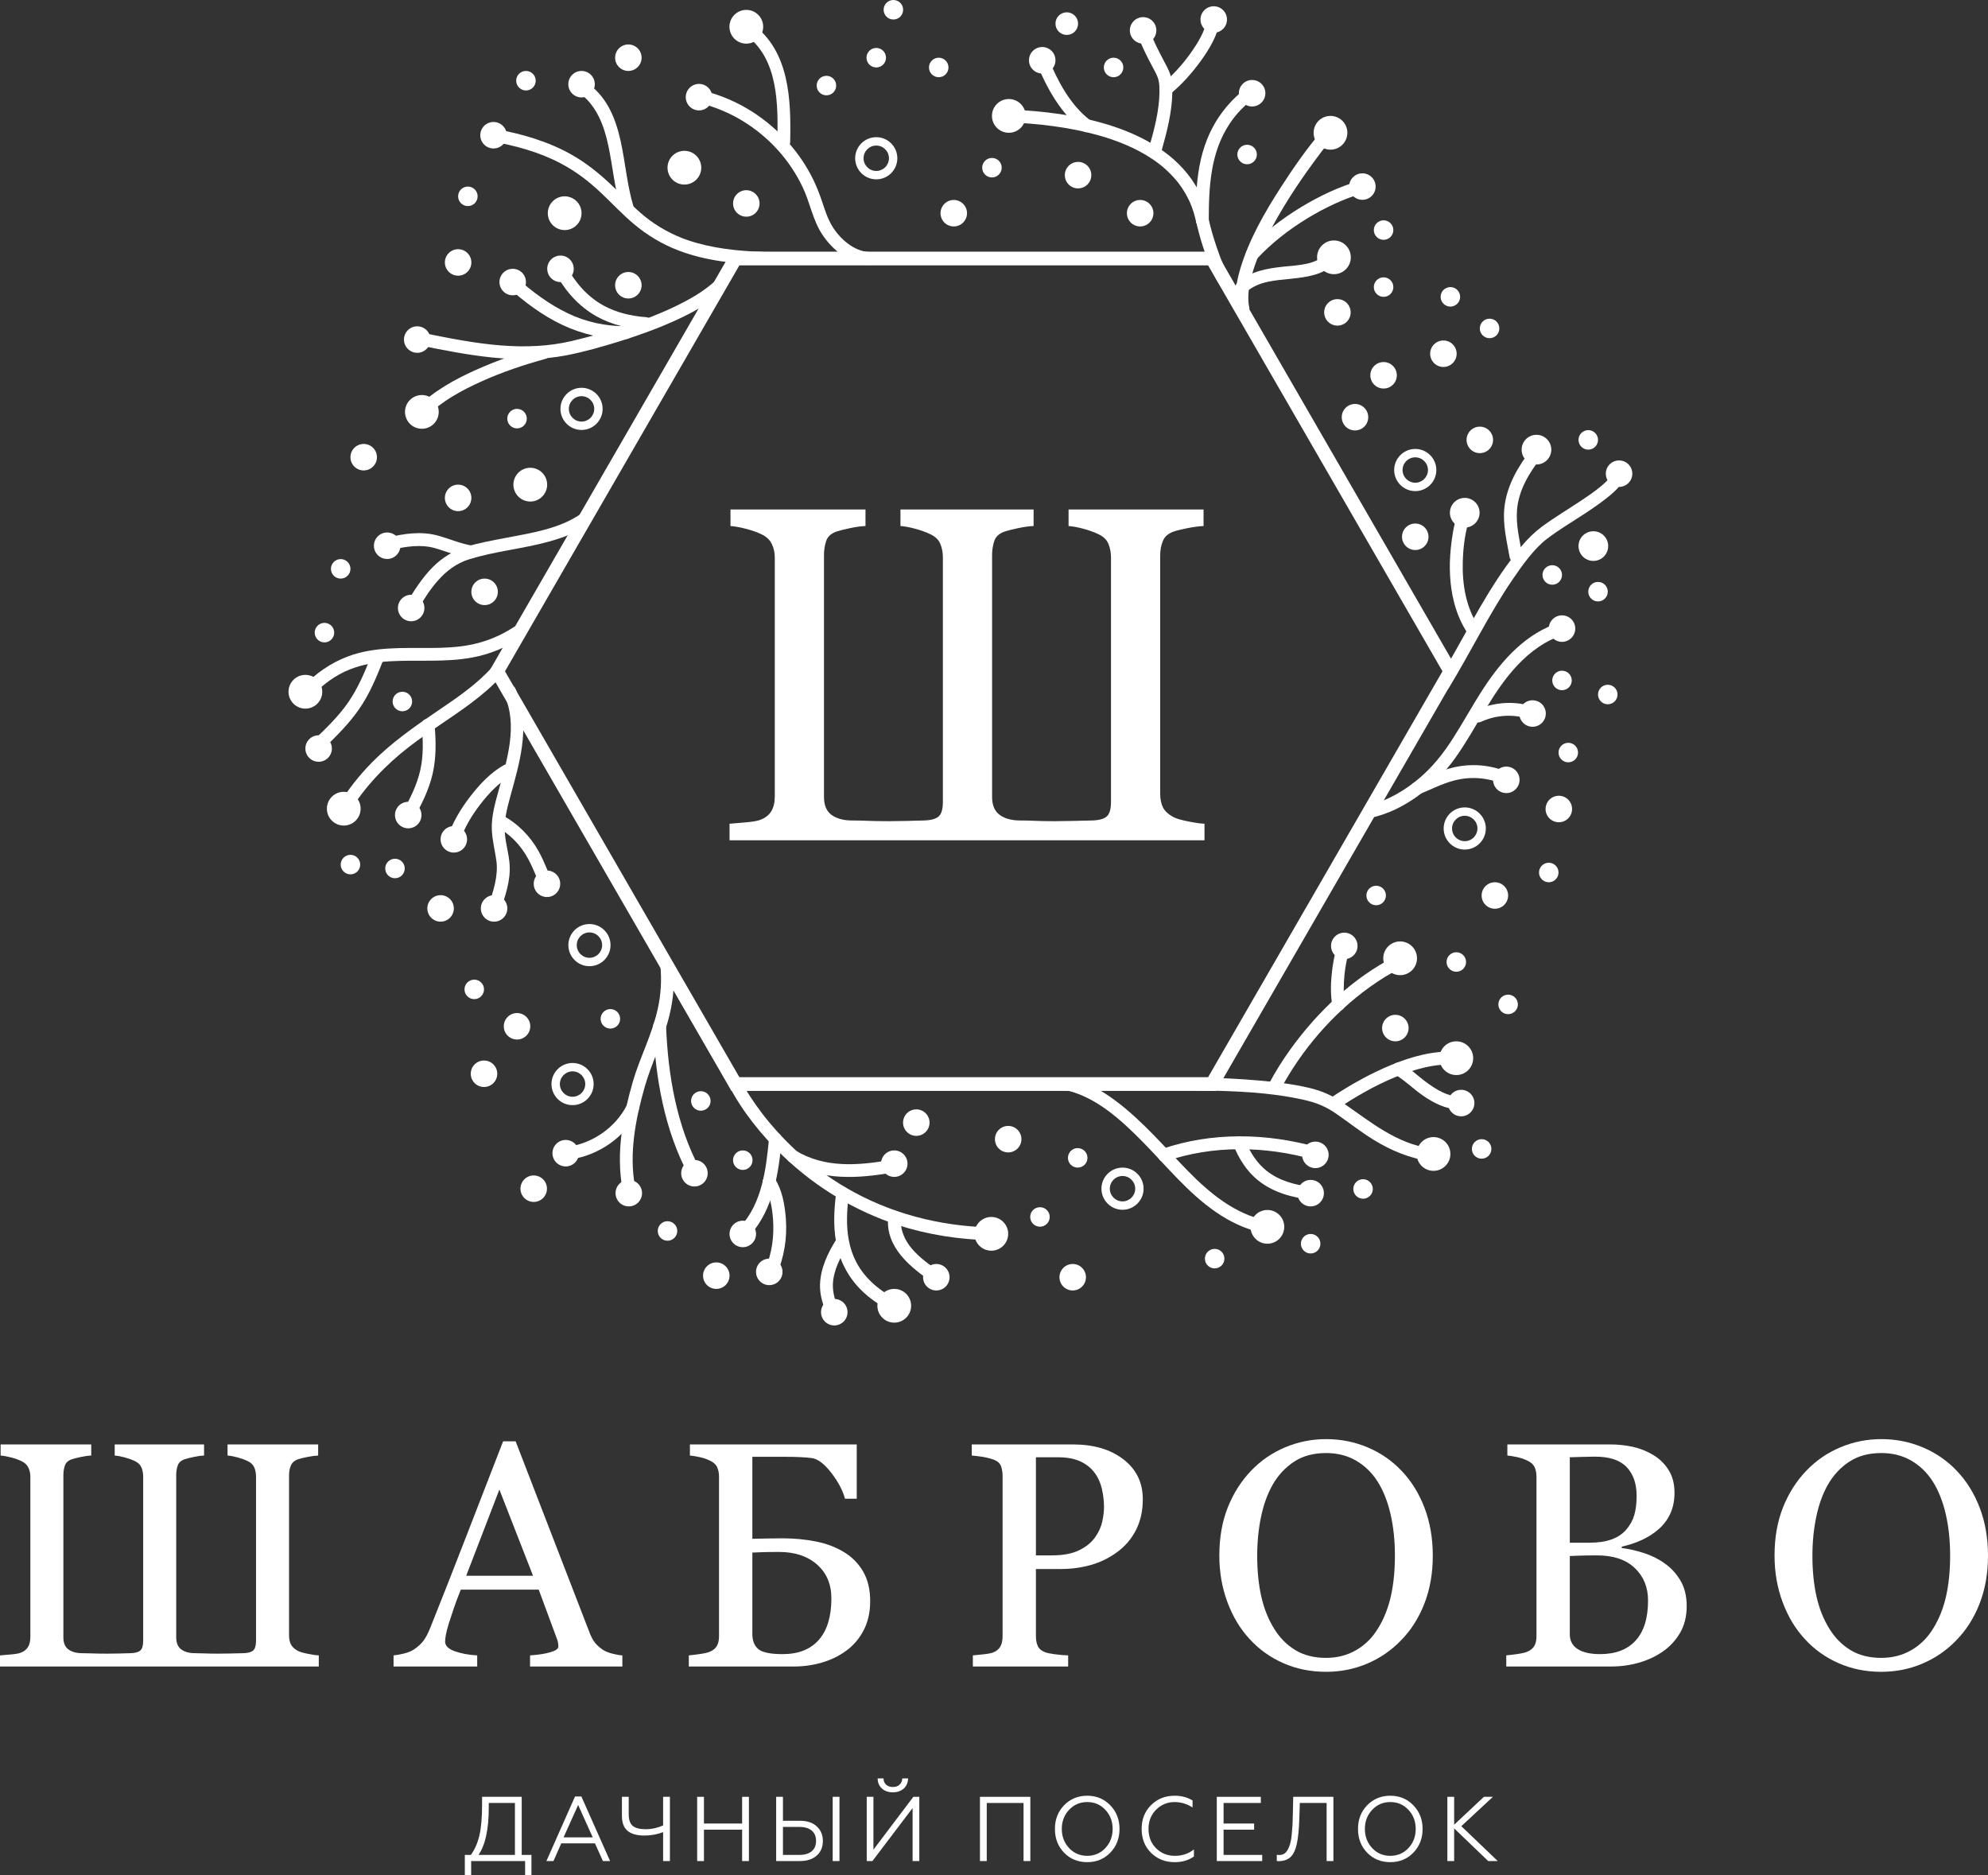 <?xml version="1.0" encoding="UTF-8"?> <!-- Creator: CorelDRAW 2017 --> <svg xmlns="http://www.w3.org/2000/svg" xmlns:xlink="http://www.w3.org/1999/xlink" xml:space="preserve" width="228.566mm" height="215.626mm" style="shape-rendering:geometricPrecision; text-rendering:geometricPrecision; image-rendering:optimizeQuality; fill-rule:evenodd; clip-rule:evenodd" viewBox="0 0 11632.06 10973.52"><rect x="0" y="0" width="11632.06" height="10973.52" fill="#333333" stroke="none"/> <defs> <style type="text/css"> <![CDATA[ .fil0 {fill:white;fill-rule:nonzero} ]]> </style> </defs> <g id="Layer_x0020_1">  <g id="лого"> <g> <path class="fil0" d="M2799.77 10853.79l213.16 0 0 -303.88 -153.04 0 0 25.23c0,128.15 -20.06,221.02 -60.13,278.65zm-42.96 119.73l-37.04 0 0 -119.73 35.44 0c23.25,-32.57 39.91,-70.7 49.93,-114.36 10.38,-44.38 15.58,-104.51 15.58,-180.39l0 -45.1 231.92 0 0 339.86 56.91 0 0 119.73 -37.04 0 0 -83.75 -315.71 0 0 83.75z"></path> <path class="fil0" d="M3382.83 10561.72l-85.37 189.53 170.74 0 -85.37 -189.53zm-144.41 328.05l-41.34 0 167.5 -377.95 37.05 0 168.04 377.95 -41.88 0 -46.7 -103.61 -197.04 0 -45.64 103.61z"></path> <path class="fil0" d="M3919.73 10889.77l-39.73 0 0 -169.12c-35.08,13.23 -71.6,19.87 -109.53,19.87 -43.68,0 -76.5,-9.23 -98.53,-27.66 -22.01,-18.44 -33,-47.71 -33,-87.78l0 -111.15 39.73 0 0 100.93c0,32.59 7.68,55.49 23.07,68.72 15.38,13.25 41.17,19.88 77.32,19.88 33.64,0 67.29,-7.34 100.93,-22.03l0 -167.5 39.73 0 0 375.83z"></path> <polygon class="fil0" points="4118.9,10889.77 4079.17,10889.77 4079.17,10513.93 4118.9,10513.93 4118.9,10670.18 4342.24,10670.18 4342.24,10513.93 4381.97,10513.93 4381.97,10889.77 4342.24,10889.77 4342.24,10706.14 4118.9,10706.14 "></polygon> <path class="fil0" d="M4911.88 10889.77l-39.73 0 0 -375.84 39.73 0 0 375.84zm-330.72 -199.73l0 163.75 96.1 0c30.77,0 54.76,-7.05 71.94,-21.2 17.18,-14.13 25.76,-34.28 25.76,-60.41 0,-26.11 -8.49,-46.34 -25.49,-60.65 -17,-14.31 -41.08,-21.49 -72.21,-21.49l-96.1 0zm98.8 199.73l-138.53 0 0 -375.82 39.73 0 0 140.11 98.8 0c42.59,0 75.51,10.93 98.76,32.76 23.99,21.83 35.98,50.29 35.98,85.35 0,35.82 -11.99,64.34 -35.98,85.66 -23.97,21.29 -56.9,31.94 -98.76,31.94z"></path> <path class="fil0" d="M5224.89 10487.62c-26.84,0 -48.4,-7.41 -64.7,-22.26 -16.29,-14.85 -24.6,-34.65 -24.95,-59.33l34.34 0c0,15.02 5.03,27.2 15.04,36.5 10.02,9.31 23.45,13.96 40.27,13.96 16.11,0 29.08,-4.65 38.93,-13.96 9.84,-9.3 14.94,-21.48 15.31,-36.5l34.36 0c-0.74,24.68 -9.32,44.56 -25.78,59.58 -16.82,14.69 -37.76,22.01 -62.82,22.01zm-120.25 402.14l-33.3 0 0 -375.82 39.19 0 0 309.23 233.56 -309.23 34.9 0 0 375.82 -39.21 0 0 -310.33 -235.14 310.33z"></path> <polygon class="fil0" points="5773.59,10889.77 5733.85,10889.77 5733.85,10513.93 6028.61,10513.93 6028.61,10889.77 5988.88,10889.77 5988.88,10549.91 5773.59,10549.91 "></polygon> <path class="fil0" d="M6255.71 10814.07c28.26,30.07 63.54,45.09 105.78,45.09 42.2,0 77.47,-15.02 105.74,-45.09 28.64,-30.42 42.96,-67.81 42.96,-112.21 0,-44.38 -14.33,-81.8 -42.96,-112.21 -28.28,-30.07 -63.54,-45.09 -105.74,-45.09 -42.24,0 -77.52,15.02 -105.78,45.09 -28.65,30.41 -42.96,67.83 -42.96,112.21 0,44.4 14.31,81.79 42.96,112.21zm-29.53 -250.74c36.14,-37.22 81.25,-55.84 135.32,-55.84 53.68,0 98.58,18.62 134.74,55.84 36.14,37.22 54.23,83.41 54.23,138.53 0,55.49 -18.1,101.83 -54.23,139.05 -35.8,36.88 -80.72,55.29 -134.74,55.29 -54.44,0 -99.52,-18.42 -135.32,-55.29 -35.8,-36.86 -53.68,-83.23 -53.68,-139.05 0,-55.48 17.88,-101.65 53.68,-138.53z"></path> <path class="fil0" d="M6872.6 10896.2c-54.77,0 -100.75,-18.26 -137.99,-54.77 -36.5,-36.5 -54.74,-83.03 -54.74,-139.57 0,-56.19 18.24,-102.55 54.74,-139.05 36.86,-36.88 82.88,-55.31 137.99,-55.31 40.79,0 75.89,9.3 105.22,27.92l0 40.8c-32.94,-21.11 -67.83,-31.67 -104.7,-31.67 -42.93,0 -79.26,15.03 -108.98,45.1 -29.35,29.35 -44.02,66.75 -44.02,112.21 0,45.82 14.67,83.39 44.02,112.74 29.72,29.7 66.39,44.56 110.07,44.56 43.64,0 80.88,-12.53 111.67,-37.59l0 41.34c-30.79,22.19 -68.55,33.29 -113.28,33.29z"></path> <polygon class="fil0" points="7385.32,10889.77 7119.56,10889.77 7119.56,10513.93 7377.25,10513.93 7377.25,10549.91 7159.28,10549.91 7159.28,10670.18 7338.06,10670.18 7338.06,10706.14 7159.28,10706.14 7159.28,10853.79 7385.32,10853.79 "></polygon> <path class="fil0" d="M7470.68 10889.77l0 -36.51c3.57,0.72 8.6,1.06 15.03,1.06 16.46,0 29.6,-5.71 39.46,-17.16 9.84,-11.44 17.81,-28.1 23.9,-49.93 4.29,-14.67 7.16,-30.79 8.6,-48.31 2.13,-20.06 3.75,-39.01 4.81,-56.92 0.72,-13.25 1.42,-35.08 2.15,-65.51l2.16 -102.55 235.15 0 0 375.83 -39.73 0 0 -339.85 -156.77 0 -2.69 85.89c-2.16,70.52 -7.51,123.48 -16.11,158.94 -7.5,32.21 -19.23,55.92 -35.15,71.13 -15.94,15.23 -37.85,23.36 -65.78,24.42 -8.22,0 -13.23,-0.16 -15.03,-0.52z"></path> <path class="fil0" d="M8029.06 10814.07c28.25,30.07 63.52,45.09 105.76,45.09 42.21,0 77.49,-15.02 105.74,-45.09 28.66,-30.42 42.96,-67.81 42.96,-112.21 0,-44.38 -14.31,-81.8 -42.96,-112.21 -28.25,-30.07 -63.53,-45.09 -105.74,-45.09 -42.24,0 -77.51,15.02 -105.76,45.09 -28.66,30.41 -42.96,67.83 -42.96,112.21 0,44.4 14.31,81.79 42.96,112.21zm-29.55 -250.74c36.16,-37.22 81.26,-55.84 135.32,-55.84 53.68,0 98.6,18.62 134.74,55.84 36.16,37.22 54.23,83.41 54.23,138.53 0,55.49 -18.08,101.83 -54.23,139.05 -35.78,36.88 -80.72,55.29 -134.74,55.29 -54.42,0 -99.52,-18.42 -135.32,-55.29 -35.78,-36.86 -53.68,-83.23 -53.68,-139.05 0,-55.48 17.9,-101.65 53.68,-138.53z"></path> <polygon class="fil0" points="8468.76,10513.94 8508.49,10513.94 8508.49,10677.15 8682.42,10513.94 8735.06,10513.94 8550.36,10685.74 8763.52,10889.78 8707.68,10889.78 8508.49,10698.63 8508.49,10889.78 8468.76,10889.78 "></polygon> </g> <g> <path class="fil0" d="M1865.2 9751.31l-1865.2 0 0 -65.01c14.65,-1.21 36.17,-3.05 64.54,-5.51 28.4,-2.41 48.08,-6.09 59.06,-10.97 18.32,-7.32 31.9,-18.45 40.75,-33.43 8.83,-14.94 13.27,-34.33 13.27,-58.13l0 -937.65c0,-19.53 -3.96,-37.39 -11.9,-53.57 -7.93,-16.16 -21.67,-28.83 -41.2,-38.01 -16.48,-7.92 -36.48,-14.94 -59.98,-21.06 -23.5,-6.09 -43.79,-9.77 -60.88,-10.97l0 -65.02 530.18 0 0 65.02c-17.11,0.6 -37.25,3.36 -60.43,8.22 -23.22,4.9 -41.22,9.46 -54.04,13.75 -20.75,7.33 -34.04,19.54 -39.82,36.63 -5.82,17.09 -8.71,35.71 -8.71,55.85l0 949.55c0,32.96 10.07,56.63 30.22,70.97 20.14,14.35 47,21.51 80.59,21.51 18.91,0 39.35,0.45 61.34,1.36 21.97,0.92 49.75,1.38 83.32,1.38 21.34,0 43.79,-0.28 67.29,-0.91 23.5,-0.61 46.24,-1.22 68.22,-1.83 28.08,-0.6 47.78,-5.8 59.07,-15.57 11.27,-9.75 16.93,-28.99 16.93,-57.69l0 -959.62c0,-19.53 -3.35,-37.39 -10.07,-53.57 -6.71,-16.16 -19.84,-28.83 -39.37,-38.01 -16.48,-7.92 -35.87,-14.94 -58.15,-21.06 -22.28,-6.09 -41.98,-9.77 -59.04,-10.97l0 -65.02 522.83 0 0 65.02c-17.09,0.6 -37.23,3.36 -60.41,8.22 -23.21,4.9 -41.22,9.46 -54.04,13.75 -20.77,7.33 -34.04,19.54 -39.84,36.63 -5.8,17.09 -8.69,35.71 -8.69,55.85l0 949.55c0,32.35 9.91,55.85 29.75,70.48 19.84,14.67 46.86,22 81.04,22 18.92,0 38.46,0.45 58.62,1.36 20.15,0.92 45.46,1.38 76,1.38 21.97,0 44.55,-0.28 67.76,-0.91 23.18,-0.61 49.12,-1.22 77.83,-1.83 28.08,-0.6 47.76,-5.8 59.05,-15.57 11.29,-9.75 16.95,-28.99 16.95,-57.69l0 -959.62c0,-19.53 -3.35,-37.39 -10.07,-53.57 -6.71,-16.16 -19.84,-28.83 -39.37,-38.01 -16.48,-7.92 -35.87,-14.94 -58.15,-21.06 -22.28,-6.09 -41.95,-9.77 -59.05,-10.97l0 -65.02 530.17 0 0 65.02c-17.09,0.6 -37.99,3.36 -62.71,8.22 -24.72,4.9 -43.2,9.46 -55.4,13.75 -20.76,7.33 -34.65,19.54 -41.67,36.63 -7.02,17.09 -10.52,35.71 -10.52,55.85l0 936.73c0,21.36 3.66,39.37 10.99,54.02 7.33,14.65 21.36,27.47 42.12,38.46 10.38,5.49 29.3,10.99 56.79,16.48 27.45,5.5 48.82,8.57 64.07,9.16l0 65.01z"></path> <path class="fil0" d="M3118.78 9220.23l-196.81 -504.24 -194 504.24 390.81 0zm522.75 531.08l-540.09 0 0 -65.01c47.61,-3.05 87.15,-9.16 118.57,-18.33 31.44,-9.14 47.16,-20.43 47.16,-33.86 0,-5.51 -0.63,-12.21 -1.83,-20.14 -1.24,-7.93 -3.05,-14.95 -5.48,-21.06l-107.63 -291.19 -456.1 0c-17.11,42.73 -31.02,79.98 -41.73,111.72 -10.68,31.75 -20.32,61.04 -28.89,87.88 -7.95,26.27 -13.45,47.63 -16.51,64.13 -3.04,16.46 -4.56,29.89 -4.56,40.27 0,24.42 19.21,43.34 57.68,56.77 38.46,13.45 81.81,21.38 130.04,23.81l0 65.01 -489.34 0 0 -65.01c15.87,-1.21 35.71,-4.72 59.52,-10.54 23.8,-5.78 43.34,-13.57 58.6,-23.34 24.42,-16.5 43.34,-33.74 56.77,-51.76 13.43,-17.99 26.56,-42.86 39.37,-74.6 65.33,-163 137.36,-346.12 216.11,-549.39 78.74,-203.31 148.94,-384.29 210.61,-543.02l73.25 0 433.13 1120.78c9.14,23.82 19.51,43.05 31.11,57.69 11.6,14.67 27.78,29.01 48.55,43.05 14.03,8.57 32.34,15.75 54.94,21.51 22.57,5.82 41.51,9.03 56.77,9.62l0 65.01z"></path> <path class="fil0" d="M4864.53 9352.99c0,-83 -27.93,-149.09 -83.79,-198.24 -55.85,-49.12 -129.87,-73.7 -222.05,-73.7 -42.12,0 -75.55,0.45 -100.27,1.36 -24.72,0.92 -43.49,1.69 -56.3,2.3l0 476.14c0,40.29 11.9,70.04 35.69,89.28 23.82,19.21 70.83,28.83 141.03,28.83 92.78,0 163.59,-27.91 212.44,-83.79 48.83,-55.83 73.25,-136.57 73.25,-242.19zm227.07 15.56c0,65.35 -12.96,122.71 -38.9,172.16 -25.96,49.45 -60.9,89.73 -104.83,120.86 -41.53,29.93 -88.38,52.35 -140.58,67.31 -52.19,14.97 -106.07,22.44 -161.6,22.44l-615.33 0 0 -65.02c14.65,-1.21 36,-3.79 64.08,-7.76 28.08,-3.98 48.22,-8.73 60.45,-14.22 18.9,-8.53 32.33,-19.96 40.29,-34.33 7.93,-14.35 11.9,-32.82 11.9,-55.39l0 -934.01c0,-20.75 -3.52,-39.05 -10.54,-54.92 -7.02,-15.89 -20.92,-28.71 -41.65,-38.49 -18.32,-9.16 -38.78,-16.16 -61.35,-21.04 -22.6,-4.87 -41.53,-7.93 -56.77,-9.14l0 -65.04 976.09 0 0 317.76 -68.67 0c-12.82,-48.22 -39.53,-98.72 -80.11,-151.56 -40.61,-52.76 -78.91,-81.63 -114.92,-86.52 -18.93,-2.44 -41.53,-4.25 -67.78,-5.49 -26.24,-1.21 -56.16,-1.83 -89.73,-1.83l-189.53 0 0 479.8c29.89,-0.6 59.8,-1.22 89.73,-1.81 29.91,-0.61 58.89,-0.94 86.99,-0.94 68.97,0 134.45,6.29 196.41,18.78 61.96,12.51 116.75,33.41 164.38,62.71 46.98,28.72 84.07,66.71 111.24,114.02 27.16,47.29 40.73,104.52 40.73,171.67z"></path> <path class="fil0" d="M6408.38 8994.04c20.74,-29.3 34.47,-59.66 41.2,-91.1 6.72,-31.44 10.06,-59.66 10.06,-84.7 0,-34.77 -4.11,-70.2 -12.34,-106.23 -8.25,-36 -22.44,-67.43 -42.59,-94.31 -21.38,-28.69 -49.46,-50.95 -84.24,-66.86 -34.81,-15.83 -78.17,-23.79 -130.05,-23.79l-129.09 0 0 574.13 93.4 0c65.92,0 119.48,-10.21 160.7,-30.67 41.19,-20.46 72.19,-45.94 92.94,-76.48zm278.35 -221.58c0,67.76 -13.27,127.72 -39.82,179.95 -26.55,52.17 -63.34,95.37 -110.34,129.55 -46.39,34.18 -97.36,59.21 -152.91,75.08 -55.56,15.89 -114.47,23.81 -176.75,23.81l-145.56 0 0 393.75c0,21.34 3.5,40.12 10.52,56.3 7.02,16.17 21.53,28.54 43.5,37.07 10.99,4.29 30.34,8.26 58.13,11.92 27.78,3.66 53.27,5.8 76.46,6.41l0 65.01 -557.63 0 0 -65.01c14.65,-1.22 35.85,-3.36 63.64,-6.41 27.78,-3.07 47.15,-7 58.13,-11.92 18.32,-7.9 31.6,-19.52 39.84,-34.78 8.24,-15.26 12.37,-34.79 12.37,-58.6l0 -937.67c0,-21.35 -3.07,-40.58 -9.18,-57.69 -6.1,-17.09 -20.45,-29.91 -43.03,-38.45 -23.21,-7.92 -46.24,-13.57 -69.14,-16.93 -22.89,-3.36 -42.57,-5.65 -59.05,-6.86l0 -65.02 593.34 0c120.88,0 219,29.16 294.38,87.45 75.41,58.29 113.09,135.96 113.09,233.03z"></path> <path class="fil0" d="M8063.88 9526.96c34.18,-55.55 59.05,-118.42 74.61,-188.62 15.57,-70.19 23.36,-148.65 23.36,-235.33 0,-89.12 -8.69,-170.91 -26.11,-245.38 -17.37,-74.49 -42.89,-137.97 -76.44,-190.47 -33.57,-51.86 -75.69,-92.31 -126.35,-121.33 -50.68,-29 -108.67,-43.49 -173.99,-43.49 -73.25,0 -135.51,16.79 -186.81,50.36 -51.27,33.57 -93.09,78.44 -125.46,134.6 -30.5,53.73 -53.25,116.6 -68.2,188.61 -14.97,72.05 -22.44,147.76 -22.44,227.09 0,87.92 7.93,167.27 23.82,238.08 15.85,70.81 40.88,133.68 75.08,188.62 32.96,53.74 74.47,95.69 124.54,125.93 50.06,30.19 109.87,45.29 179.46,45.29 65.31,0 124.22,-15.22 176.72,-45.76 52.49,-30.52 95.24,-73.23 128.21,-128.21zm136.42 -921.15c57.38,59.84 102.25,131.99 134.62,216.55 32.33,84.56 48.52,178.1 48.52,280.65 0,103.18 -16.5,196.88 -49.46,281.11 -32.96,84.24 -78.74,155.96 -137.34,215.17 -56.77,58.62 -122.68,103.8 -197.79,135.53 -75.08,31.74 -155.06,47.61 -239.89,47.61 -90.36,0 -173.82,-16.95 -250.45,-50.83 -76.61,-33.86 -142.37,-81 -197.31,-141.45 -54.95,-59.21 -98.15,-131.08 -129.57,-215.64 -31.45,-84.56 -47.18,-175.05 -47.18,-271.51 0,-105.6 16.48,-199.75 49.45,-282.48 32.98,-82.73 78.44,-154.29 136.46,-214.72 57.36,-59.84 124.08,-105.6 200.07,-137.36 76,-31.74 155.51,-47.59 238.53,-47.59 86.07,0 167.23,16.17 243.56,48.51 76.32,32.37 142.23,77.83 197.79,136.44z"></path> <path class="fil0" d="M9642.95 9364.91c0,-76.93 -25.8,-140.12 -77.38,-189.57 -51.6,-49.45 -125.3,-74.15 -221.12,-74.15 -39.08,0 -72.06,0.45 -98.9,1.38 -26.88,0.9 -47.02,1.67 -60.43,2.28l0 457.82c0,38.46 15.55,67.45 46.7,86.98 31.13,19.55 74.47,29.3 130.02,29.3 90.95,0 160.54,-26.53 208.78,-79.66 48.2,-53.11 72.33,-131.24 72.33,-234.4zm-127.13 -414.95c22.51,-26.29 38.2,-55.04 47.04,-86.22 8.83,-31.2 13.23,-68.2 13.23,-111.02 0,-71.54 -19.5,-127.65 -58.44,-168.33 -38.98,-40.63 -100.49,-60.99 -184.53,-60.99 -19.51,0 -44.02,0.45 -73.55,1.38 -29.53,0.9 -54.38,1.69 -74.45,2.28l0 499.95 116.02 0c49.93,0 92.73,-6.41 128.35,-19.25 35.64,-12.86 64.4,-32.1 86.34,-57.81zm221.44 196.1c37.84,25.62 69.28,59.21 94.31,100.73 25.03,41.49 37.56,91.87 37.56,151.08 0,60.41 -13.14,112.93 -39.39,157.49 -26.24,44.58 -60.43,81.19 -102.55,109.89 -40.9,28.06 -87.13,49.43 -138.71,64.09 -51.6,14.63 -104.87,21.95 -159.8,21.95l-615.33 0 0 -65.01c14.67,-1.2 36.03,-3.81 64.11,-7.76 28.08,-3.98 48.22,-8.72 60.43,-14.22 18.91,-8.53 32.35,-19.98 40.29,-34.33 7.93,-14.35 11.92,-32.82 11.92,-55.39l0 -934c0,-20.75 -3.54,-39.07 -10.54,-54.92 -7.04,-15.89 -20.92,-28.71 -41.67,-38.49 -18.31,-9.16 -38.78,-16.16 -61.34,-21.04 -22.61,-4.87 -41.51,-7.93 -56.78,-9.16l0 -65.03 599.79 0c46.39,0 90.79,4.58 133.23,13.74 42.41,9.16 82.86,25.35 121.31,48.53 36.02,21.4 65.62,50.38 88.84,87 23.2,36.65 34.79,81.19 34.79,133.68 0,45.78 -8.26,86.54 -24.74,122.26 -16.48,35.71 -39.69,66.38 -69.58,92.01 -28.08,24.42 -60.29,45.03 -96.61,61.81 -36.3,16.8 -75.53,29.75 -117.65,38.91l0 8.26c37.22,4.25 78.89,13.57 124.99,27.91 46.08,14.37 87.13,34.35 123.14,59.99z"></path> <path class="fil0" d="M11312.51 9526.96c34.16,-55.55 59.05,-118.42 74.6,-188.62 15.58,-70.19 23.37,-148.65 23.37,-235.33 0,-89.12 -8.71,-170.91 -26.11,-245.38 -17.39,-74.49 -42.89,-137.97 -76.46,-190.47 -33.57,-51.86 -75.69,-92.31 -126.36,-121.33 -50.66,-29 -108.67,-43.49 -173.99,-43.49 -73.23,0 -135.51,16.79 -186.8,50.36 -51.26,33.57 -93.09,78.44 -125.44,134.6 -30.52,53.73 -53.25,116.6 -68.2,188.61 -14.97,72.05 -22.44,147.76 -22.44,227.09 0,87.92 7.91,167.27 23.8,238.08 15.85,70.81 40.9,133.68 75.09,188.62 32.98,53.74 74.47,95.69 124.54,125.93 50.05,30.19 109.89,45.29 179.46,45.29 65.32,0 124.22,-15.22 176.74,-45.76 52.48,-30.52 95.22,-73.23 128.21,-128.21zm136.42 -921.15c57.38,59.84 102.25,131.99 134.6,216.55 32.35,84.56 48.53,178.1 48.53,280.65 0,103.18 -16.48,196.88 -49.45,281.11 -32.98,84.24 -78.76,155.96 -137.34,215.17 -56.77,58.62 -122.69,103.8 -197.79,135.53 -75.1,31.74 -155.08,47.61 -239.91,47.61 -90.36,0 -173.82,-16.95 -250.45,-50.83 -76.59,-33.86 -142.37,-81 -197.31,-141.45 -54.94,-59.21 -98.15,-131.08 -129.57,-215.64 -31.46,-84.56 -47.18,-175.05 -47.18,-271.51 0,-105.6 16.5,-199.75 49.46,-282.48 32.96,-82.73 78.44,-154.29 136.44,-214.72 57.36,-59.84 124.07,-105.6 200.07,-137.36 76,-31.74 155.51,-47.59 238.53,-47.59 86.09,0 167.25,16.17 243.58,48.51 76.3,32.37 142.23,77.83 197.79,136.44z"></path> </g> <g> <path class="fil0" d="M7047.55 4916.88l-2778.82 0 0 -96.86c21.83,-1.8 53.88,-4.54 96.16,-8.2 42.3,-3.61 71.61,-9.07 87.99,-16.34 27.29,-10.92 47.52,-27.5 60.72,-49.82 13.18,-22.24 19.79,-51.15 19.79,-86.59l0 -1396.93c0,-29.12 -5.92,-55.71 -17.74,-79.8 -11.85,-24.09 -32.3,-42.98 -61.38,-56.61 -24.56,-11.83 -54.36,-22.28 -89.37,-31.4 -35.03,-9.06 -65.26,-14.52 -90.72,-16.34l0 -96.88 789.87 0 0 96.88c-25.48,0.9 -55.49,4.99 -90.04,12.26 -34.58,7.31 -61.4,14.1 -80.5,20.47 -30.92,10.92 -50.7,29.12 -59.34,54.58 -8.65,25.44 -12.96,53.19 -12.96,83.19l0 1414.65c0,49.12 15.01,84.36 45.03,105.73 30,21.38 70.02,32.07 120.05,32.07 28.17,0 58.65,0.68 91.39,2.05 32.74,1.33 74.13,2.05 124.13,2.05 31.83,0 65.28,-0.45 100.27,-1.38 35.03,-0.9 68.91,-1.81 101.64,-2.71 41.85,-0.9 71.17,-8.64 88.01,-23.22 16.8,-14.5 25.24,-43.18 25.24,-85.92l0 -1429.66c0,-29.12 -5.01,-55.71 -15.01,-79.8 -10.02,-24.09 -29.57,-42.98 -58.65,-56.61 -24.58,-11.83 -53.45,-22.28 -86.64,-31.4 -33.22,-9.06 -62.55,-14.52 -87.99,-16.34l0 -96.88 778.96 0 0 96.88c-25.48,0.9 -55.49,4.99 -90.04,12.26 -34.58,7.31 -61.4,14.1 -80.48,20.47 -30.93,10.92 -50.73,29.12 -59.35,54.58 -8.66,25.44 -12.96,53.19 -12.96,83.19l0 1414.65c0,48.2 14.77,83.21 44.34,105.03 29.55,21.85 69.79,32.76 120.73,32.76 28.17,0 57.27,0.68 87.29,2.05 30.02,1.33 67.74,2.05 113.25,2.05 32.71,0 66.35,-0.45 100.95,-1.38 34.52,-0.9 73.18,-1.81 115.95,-2.71 41.81,-0.9 71.15,-8.64 87.97,-23.22 16.84,-14.5 25.24,-43.18 25.24,-85.92l0 -1429.66c0,-29.12 -5.01,-55.71 -15.01,-79.8 -10,-24.09 -29.55,-42.98 -58.66,-56.61 -24.54,-11.83 -53.43,-22.28 -86.62,-31.4 -33.2,-9.06 -62.53,-14.52 -87.99,-16.34l0 -96.88 789.86 0 0 96.88c-25.48,0.9 -56.61,4.99 -93.45,12.26 -36.84,7.31 -64.35,14.1 -82.52,20.47 -30.95,10.92 -51.63,29.12 -62.08,54.58 -10.47,25.44 -15.71,53.19 -15.71,83.19l0 1395.57c0,31.83 5.48,58.65 16.39,80.47 10.9,21.83 31.83,40.93 62.75,57.32 15.46,8.17 43.64,16.34 84.6,24.54 40.91,8.19 72.73,12.73 95.47,13.63l0 96.86z"></path> <g> <path class="fil0" d="M4326.17 6303.13l2742.59 0 1371.31 -2375.16 -1371.31 -2375.15 -2742.59 0 -1371.3 2375.15 1371.3 2375.16zm2788.94 80.27l-2835.29 0 -11.59 -20.06 -1406.05 -2435.37 1417.65 -2455.44 2835.29 0 1417.63 2455.44 -11.56 20.06 -1406.07 2435.37z"></path> <path class="fil0" d="M6061.87 362.62c63.14,153.43 144.24,302.21 277.81,405.3 16.09,12.44 42.14,2.46 51.47,-13.5 11.38,-19.43 2.64,-39.01 -13.5,-51.47 -116.01,-89.57 -188.51,-227.42 -243.19,-360.33 -7.74,-18.79 -25.01,-32.14 -46.3,-26.29 -17.76,4.89 -34.06,27.38 -26.29,46.29z"></path> <path class="fil0" d="M6652.19 187.83c22.16,71.96 56.7,138.1 91.73,204.42 14.31,27.09 28.64,50.43 34.88,77.4 5.05,21.85 5.77,44.38 5.5,66.96 -1.21,108.42 -29.5,216.75 -58.98,320.45 -13.25,46.68 59.33,66.59 72.57,20.02 31.28,-110.05 60.4,-225.46 61.69,-340.47 0.28,-27.54 -1.6,-55.42 -7.22,-82.42 -5.98,-28.62 -19.68,-54.29 -33.02,-80.05 -35.04,-67.56 -72.06,-133.19 -94.58,-206.3 -14.2,-46.16 -86.88,-26.46 -72.57,20z"></path> <path class="fil0" d="M6848.57 549.06c67.72,-55.55 126.47,-122.32 177.77,-193.11 49.7,-68.57 96.61,-147.31 111.69,-231.78 3.57,-19.98 -5.42,-40.56 -26.28,-46.28 -18.19,-4.99 -42.69,6.17 -46.29,26.28 -14.04,78.71 -57.86,149.97 -104.11,213.79 -47.47,65.51 -103.41,126.54 -165.99,177.88 -15.73,12.89 -13.38,39.84 0,53.22 15.55,15.55 37.45,12.93 53.21,0z"></path> <path class="fil0" d="M7072.73 1289.49c-0.07,-197.83 10,-399.41 124.36,-569.07 39.46,-58.57 90.22,-109.66 147.23,-151.2 16.39,-11.96 24.49,-32.69 13.5,-51.49 -9.46,-16.19 -34.97,-25.53 -51.49,-13.5 -109.51,79.82 -192.37,184.42 -243.05,310.18 -41.56,103.07 -58.42,214.51 -63.7,325.03 -2.41,49.98 -2.14,100.02 -2.12,150.05 0.02,48.42 75.28,48.51 75.26,0z"></path> <path class="fil0" d="M6385.47 1024.85c0,42.8 -34.7,77.49 -77.5,77.49 -42.8,0 -77.51,-34.68 -77.51,-77.49 0,-42.8 34.71,-77.5 77.51,-77.5 42.8,0 77.5,34.7 77.5,77.5z"></path> <path class="fil0" d="M6307.96 138.26c0,36.53 -29.6,66.16 -66.15,66.16 -36.52,0 -66.14,-29.62 -66.14,-66.16 0,-36.53 29.62,-66.16 66.14,-66.16 36.55,0 66.15,29.62 66.15,66.16z"></path> <path class="fil0" d="M5658.14 1247.52c0,42.8 -34.7,77.49 -77.5,77.49 -42.8,0 -77.51,-34.68 -77.51,-77.49 0,-42.8 34.71,-77.5 77.51,-77.5 42.8,0 77.5,34.7 77.5,77.5z"></path> <path class="fil0" d="M2758.02 1535.69c0,42.8 -34.7,77.5 -77.5,77.5 -42.8,0 -77.5,-34.7 -77.5,-77.5 0,-42.8 34.7,-77.49 77.5,-77.49 42.8,0 77.5,34.69 77.5,77.49z"></path> <path class="fil0" d="M2205.55 2675.2c0,42.8 -34.71,77.51 -77.51,77.51 -42.8,0 -77.5,-34.71 -77.5,-77.51 0,-42.8 34.7,-77.49 77.5,-77.49 42.8,0 77.51,34.69 77.51,77.49z"></path> <path class="fil0" d="M2342.78 3193.3c0,42.8 -34.7,77.5 -77.51,77.5 -42.8,0 -77.5,-34.7 -77.5,-77.5 0,-42.8 34.7,-77.49 77.5,-77.49 42.8,0 77.51,34.68 77.51,77.49z"></path> <path class="fil0" d="M1941.87 4379.94c0,42.8 -34.7,77.49 -77.5,77.49 -42.8,0 -77.51,-34.68 -77.51,-77.49 0,-42.8 34.7,-77.5 77.51,-77.5 42.8,0 77.5,34.7 77.5,77.5z"></path> <path class="fil0" d="M2466.15 4769.26c0,42.8 -34.71,77.51 -77.51,77.51 -42.8,0 -77.5,-34.71 -77.5,-77.51 0,-42.8 34.7,-77.5 77.5,-77.5 42.8,0 77.51,34.7 77.51,77.5z"></path> <path class="fil0" d="M2732.9 4911.2c0,42.8 -34.71,77.5 -77.49,77.5 -42.82,0 -77.51,-34.7 -77.51,-77.5 0,-42.8 34.69,-77.49 77.51,-77.49 42.78,0 77.49,34.69 77.49,77.49z"></path> <path class="fil0" d="M2968.46 5315.51c0,42.8 -34.7,77.5 -77.5,77.5 -42.8,0 -77.51,-34.7 -77.51,-77.5 0,-42.8 34.71,-77.51 77.51,-77.51 42.8,0 77.5,34.7 77.5,77.51z"></path> <path class="fil0" d="M3277.84 5171.37c0,42.8 -34.71,77.5 -77.51,77.5 -42.8,0 -77.49,-34.7 -77.49,-77.5 0,-42.8 34.69,-77.51 77.49,-77.51 42.8,0 77.51,34.71 77.51,77.51z"></path> <path class="fil0" d="M2483.29 3557.65c0,42.8 -34.7,77.5 -77.5,77.5 -42.8,0 -77.51,-34.7 -77.51,-77.5 0,-42.8 34.7,-77.51 77.51,-77.51 42.8,0 77.5,34.7 77.5,77.51z"></path> <path class="fil0" d="M2913.02 3463.12c0,42.8 -34.7,77.5 -77.51,77.5 -42.8,0 -77.48,-34.7 -77.48,-77.5 0,-42.8 34.68,-77.51 77.48,-77.51 42.8,0 77.51,34.71 77.51,77.51z"></path> <path class="fil0" d="M2655.41 5315.51c0,42.8 -34.7,77.5 -77.5,77.5 -42.8,0 -77.5,-34.7 -77.5,-77.5 0,-42.8 34.7,-77.51 77.5,-77.51 42.8,0 77.5,34.7 77.5,77.51z"></path> <path class="fil0" d="M3102.73 6005.21c0,42.8 -34.7,77.49 -77.5,77.49 -42.8,0 -77.5,-34.68 -77.5,-77.49 0,-42.8 34.7,-77.48 77.5,-77.48 42.8,0 77.5,34.68 77.5,77.48z"></path> <path class="fil0" d="M3200.34 6955.48c0,42.8 -34.71,77.5 -77.49,77.5 -42.82,0 -77.51,-34.7 -77.51,-77.5 0,-42.8 34.69,-77.49 77.51,-77.49 42.78,0 77.49,34.68 77.49,77.49z"></path> <path class="fil0" d="M3387.51 6747.68c0,42.8 -34.7,77.51 -77.51,77.51 -42.8,0 -77.5,-34.7 -77.5,-77.51 0,-42.8 34.7,-77.48 77.5,-77.48 42.8,0 77.51,34.68 77.51,77.48z"></path> <path class="fil0" d="M3756.65 6981.58c0,42.82 -34.7,77.51 -77.5,77.51 -42.8,0 -77.49,-34.69 -77.49,-77.51 0,-42.8 34.69,-77.49 77.49,-77.49 42.8,0 77.5,34.69 77.5,77.49z"></path> <path class="fil0" d="M4140.82 6865.05c0,42.8 -34.7,77.49 -77.5,77.49 -42.8,0 -77.51,-34.69 -77.51,-77.49 0,-42.8 34.71,-77.49 77.51,-77.49 42.8,0 77.5,34.69 77.5,77.49z"></path> <path class="fil0" d="M2909.53 6282.95c0,42.82 -34.71,77.51 -77.51,77.51 -42.8,0 -77.5,-34.69 -77.5,-77.51 0,-42.8 34.7,-77.49 77.5,-77.49 42.8,0 77.51,34.69 77.51,77.49z"></path> <path class="fil0" d="M5861.12 981.23c0,31.53 -25.57,57.09 -57.1,57.09 -31.52,0 -57.07,-25.56 -57.07,-57.09 0,-31.53 25.55,-57.07 57.07,-57.07 31.53,0 57.1,25.55 57.1,57.07z"></path> <path class="fil0" d="M6572.73 394.72c0,31.53 -25.55,57.09 -57.09,57.09 -31.53,0 -57.05,-25.56 -57.05,-57.09 0,-31.53 25.53,-57.07 57.05,-57.07 31.54,0 57.09,25.55 57.09,57.07z"></path> <path class="fil0" d="M5905.93 715.84c172.07,7.95 344.47,27.47 510.97,73.01 114.94,31.46 227.13,75.64 326.45,142.32 37.92,25.48 68.57,50.11 102.64,84.34 14.67,14.71 28.62,30.13 41.76,46.19 1.6,1.97 8.94,11.24 7.09,8.85 -1.68,-2.19 5.3,7.07 6.63,8.89 5.8,7.95 11.42,16.03 16.84,24.25 10.07,15.35 19.46,31.17 28.03,47.42 4.02,7.57 7.88,15.26 11.54,23.03 1.62,3.37 3.18,6.78 4.71,10.21 0.95,2.1 1.88,4.24 2.83,6.36 3.45,7.83 -0.63,-1.62 0.5,1.19 12.17,29.89 22.08,60.57 29.44,91.99 12.8,54.6 26.73,108.57 44.13,161.94 25.58,78.51 54.87,160.29 102.35,228.54 27.47,39.48 92.74,1.9 64.99,-37.99 -41.78,-60.05 -68.03,-130.32 -91.04,-199.26 -17.54,-52.54 -33.16,-105.91 -44.9,-160.04 -14.97,-68.96 -40.92,-135.82 -77.85,-196.01 -111.76,-182.1 -308.11,-288.93 -507,-350.49 -187.33,-57.99 -384.87,-80.98 -580.11,-90.02 -48.42,-2.22 -48.31,73.02 0,75.26z"></path> <path class="fil0" d="M6001.49 678.21c0,54.53 -44.2,98.73 -98.72,98.73 -54.53,0 -98.72,-44.2 -98.72,-98.73 0,-54.52 44.2,-98.72 98.72,-98.72 54.53,0 98.72,44.2 98.72,98.72z"></path> <path class="fil0" d="M7179.26 114.17c0,42.8 -34.7,77.5 -77.49,77.5 -42.82,0 -77.52,-34.7 -77.52,-77.5 0,-42.8 34.7,-77.49 77.52,-77.49 42.78,0 77.49,34.68 77.49,77.49z"></path> <path class="fil0" d="M7403.83 545.51c0,42.8 -34.7,77.5 -77.5,77.5 -42.8,0 -77.51,-34.7 -77.51,-77.5 0,-42.8 34.7,-77.51 77.51,-77.51 42.8,0 77.5,34.7 77.5,77.51z"></path> <path class="fil0" d="M6765.98 177.83c0,42.8 -34.7,77.5 -77.49,77.5 -42.82,0 -77.52,-34.7 -77.52,-77.5 0,-42.8 34.7,-77.51 77.52,-77.51 42.78,0 77.49,34.7 77.49,77.51z"></path> <path class="fil0" d="M6175.66 352.62c0,42.8 -34.7,77.5 -77.49,77.5 -42.8,0 -77.5,-34.7 -77.5,-77.5 0,-42.8 34.7,-77.51 77.5,-77.51 42.78,0 77.49,34.71 77.49,77.51z"></path> <path class="fil0" d="M4465.51 1473.87c-149.16,-4.76 -299.88,-20.41 -441.87,-68.64 -90.56,-30.77 -182.28,-82.4 -252.39,-139.95 -67.29,-55.22 -126.81,-118.9 -189.64,-178.92 -72.19,-68.94 -150.14,-132.01 -237.24,-181.28 -137.76,-77.92 -291.65,-122.44 -446.7,-150.11 -19.98,-3.57 -40.56,5.4 -46.29,26.29 -5.01,18.2 6.16,42.69 26.29,46.28 138.04,24.63 275.57,61.71 400.31,127.06 90.97,47.67 164.63,104.22 238.31,173.52 64.26,60.41 124.29,125.34 191.85,182.18 78.8,66.27 165.72,118.56 261.97,155.4 157.02,60.13 328.49,78.11 495.39,83.43 48.44,1.54 48.38,-73.72 0,-75.26z"></path> <path class="fil0" d="M3705.6 1204.42c-71.67,-235.35 -41.47,-540.88 -254.96,-708.58 -15.96,-12.55 -37.63,-15.57 -53.21,0 -13.05,13.05 -16.07,40.59 0,53.21 96.35,75.69 137.38,187.6 162.11,303.91 26.27,123.49 36.57,250.31 73.49,371.46 14.06,46.21 86.73,26.52 72.57,-20z"></path> <path class="fil0" d="M4186.1 1642.46c-71.18,65.68 -157.87,113.54 -244.86,154.88 -99.33,47.22 -203,85.1 -307.74,118.48 -95.49,30.41 -192.28,56.9 -289.84,79.87 -133.97,31.56 -271.31,36.34 -408.2,25.89 -157.69,-12.06 -313.02,-43.54 -467.72,-75.08 -47.27,-9.66 -67.5,62.87 -20,72.57 284.2,57.98 578.46,116.09 867.81,59.68 103.36,-20.14 205.75,-49.43 306.28,-80.43 109.28,-33.7 217.15,-72.51 321.51,-119.41 105.69,-47.49 210.28,-104.18 295.98,-183.23 35.67,-32.91 -17.65,-86.03 -53.22,-53.21z"></path> <path class="fil0" d="M3169.24 2028.1c-132.17,36.28 -262.17,81.24 -387.22,137.52 -122.46,55.1 -244.31,122.57 -340.29,217.92 -34.4,34.2 18.79,87.41 53.21,53.23 91.42,-90.83 208.49,-153.72 325.05,-206.18 119.03,-53.56 243.46,-95.41 369.24,-129.93 46.65,-12.8 26.84,-85.44 -20,-72.57z"></path> <path class="fil0" d="M3661.64 1908.6c-117.74,0.92 -233.41,-24.51 -339.66,-75.48 -108.69,-52.14 -205.46,-124.76 -295.44,-204.34 -36.16,-31.98 -89.57,21.06 -53.21,53.21 96.25,85.14 200.09,164.17 316.85,219.07 116.73,54.87 242.3,83.82 371.46,82.8 48.4,-0.38 48.51,-75.63 0,-75.26z"></path> <path class="fil0" d="M3780.44 1855.89c-86.57,-6.53 -173.05,-26.17 -249.57,-68.33 -96.66,-53.23 -167.6,-137.06 -218.9,-233.63 -22.71,-42.8 -87.71,-4.81 -64.97,37.97 56.96,107.27 138.62,201.56 245.89,260.65 88.58,48.78 187.4,71.04 287.56,78.6 48.3,3.64 48.06,-71.63 0,-75.26z"></path> <path class="fil0" d="M5089.1 1475.05c-92.44,-2.95 -177.02,-79.09 -221.87,-155.21 -26.36,-44.68 -41.44,-94.41 -58.03,-143.25 -15.11,-44.47 -32.3,-88.17 -53.08,-130.3 -78.98,-160.04 -204.51,-296.52 -354.62,-392.52 -86.25,-55.16 -181.69,-96.54 -280.95,-121.58 -46.97,-11.85 -67.02,60.72 -20,72.57 174.36,44 331.44,141.22 451.76,274.54 58.44,64.77 107.17,138.06 144.58,216.87 42.91,90.36 59.21,193.95 115.46,277.81 61.65,91.9 162.1,172.67 276.75,176.32 48.44,1.53 48.39,-73.73 0,-75.26z"></path> <path class="fil0" d="M4623.42 830.55c5.46,-246.62 -3,-533.36 -223.63,-692.15 -16.5,-11.87 -41.92,-2.86 -51.49,13.5 -11.07,18.96 -3.03,39.59 13.5,51.49 194.8,140.2 191.1,413.13 186.36,627.16 -1.06,48.46 74.18,48.44 75.26,0z"></path> <path class="fil0" d="M3405.05 3002.6c-127.52,91.44 -294.16,115.62 -444.65,144.58 -78.4,15.08 -157.87,29.05 -234.27,52.61 -72.82,22.46 -137.88,62.85 -191.87,116.46 -65.12,64.67 -114.42,143.94 -160.97,222.43 -24.76,41.76 40.29,79.64 64.99,37.99 74.01,-124.85 158.8,-257.34 304.76,-303.32 152.35,-47.99 313.66,-61.49 467.54,-103.97 81.38,-22.48 163.36,-52.25 232.46,-101.78 16.48,-11.85 24.43,-32.8 13.5,-51.49 -9.53,-16.3 -34.88,-25.4 -51.49,-13.5z"></path> <path class="fil0" d="M2768.03 3193.57c-73.66,-11.44 -139.58,-42.15 -211.01,-60.92 -95.19,-25.03 -193.45,-10.14 -287.58,12.46 -47.09,11.29 -27.15,83.88 20,72.57 85.26,-20.47 173.04,-33.59 255.23,-10.38 68.53,19.37 132.33,47.81 203.36,58.83 20.06,3.12 40.47,-5.1 46.29,-26.29 4.9,-17.84 -6.09,-43.14 -26.29,-46.28z"></path> <path class="fil0" d="M3006.23 3669.31c-76.41,50.21 -159.71,84.58 -249.32,102.82 -78.47,15.96 -158.78,19.01 -238.67,19.43 -161.11,0.84 -327.09,-8.47 -480.88,48.82 -102.27,38.1 -191.04,100.88 -266.41,179.37 -33.54,34.94 19.6,88.23 53.21,53.2 63.63,-66.25 138.01,-122.89 224.15,-156.54 73.18,-28.58 150.59,-41.93 228.74,-46.75 162.55,-9.98 325.84,7.72 487.02,-22.46 99.93,-18.71 195.17,-57.07 280.14,-112.89 40.31,-26.5 2.66,-91.69 -37.99,-64.99z"></path> <path class="fil0" d="M2169.27 3843.89c-36.12,92.03 -75.37,183.65 -131.65,265.41 -56.27,81.69 -128.71,151.29 -199.86,219.82 -34.95,33.66 18.32,86.84 53.22,53.21 75.96,-73.16 151.56,-147.86 211.62,-235.06 59.94,-87.05 100.81,-185.42 139.24,-283.38 7.44,-18.92 -8.15,-41.31 -26.29,-46.28 -21.33,-5.87 -38.83,7.29 -46.28,26.28z"></path> <path class="fil0" d="M2881.93 3901.36c-94.33,105.58 -212.31,184.49 -328.71,263.38 -132.89,90.07 -264.83,182.75 -377.86,297.54 -74.67,75.81 -140.47,160.21 -196.43,250.68 -25.56,41.29 39.52,79.12 64.97,37.97 91.96,-148.63 212.3,-274.69 350.23,-381.44 117.54,-90.99 245.42,-167.45 364.1,-256.87 63.32,-47.71 124,-98.82 176.91,-158.04 32.17,-36.02 -20.86,-89.43 -53.21,-53.22z"></path> <path class="fil0" d="M2467.69 4242.86c7.76,87.74 10.93,177.14 -8.57,263.64 -19.59,86.97 -59.5,166.54 -102.98,243.77 -23.79,42.27 41.2,80.24 64.99,37.99 46.45,-82.49 89.57,-168.87 110.56,-261.76 21.1,-93.27 19.62,-188.94 11.26,-283.64 -4.23,-47.86 -79.53,-48.31 -75.26,0z"></path> <path class="fil0" d="M2949.88 4065.33c82.89,176.75 15.92,384.69 -32.77,561.17 -20.34,73.81 -42.01,148.94 -39.46,226.2 2.03,62.13 19.37,129.03 26.97,185.37 11.63,86.41 -18.71,182.48 -49.94,267.45 -16.73,45.53 55.98,65.16 72.57,20 31.04,-84.43 60.7,-175.74 54.58,-267.02 -4.11,-61.46 -23.32,-122.68 -27.56,-180.09 -5.74,-77.88 11.44,-144.39 32.35,-220.68 25.87,-94.4 53.27,-188.6 66.88,-285.77 16.45,-117.3 12.39,-235.84 -38.62,-344.61 -8.64,-18.4 -35.08,-23.09 -51.49,-13.5 -18.86,11.02 -22.16,33.01 -13.5,51.49z"></path> <path class="fil0" d="M2948.18 4477.04c-77.79,43.95 -141.45,112.01 -195.59,182.06 -56.3,72.89 -105.67,153.77 -133.48,242.09 -14.58,46.32 58.06,66.14 72.57,20.02 24.72,-78.53 69.91,-151.69 120.03,-216.5 48.22,-62.34 105.23,-123.57 174.46,-162.67 42.15,-23.84 4.27,-88.87 -37.99,-64.99z"></path> <path class="fil0" d="M2900.09 4834.71c82.89,44.16 145.75,109.07 190.11,190.79 8.76,16.16 16.84,32.69 24.43,49.44 7.44,16.36 12.73,28.99 17,39.18 10.82,25.73 20.68,52.89 36.21,76.25 26.68,40.14 91.89,2.51 64.99,-37.99 -6.64,-9.98 -12,-20.72 -17.02,-31.6 -2.8,-6.08 -5.44,-12.22 -8.1,-18.36 -4.08,-9.45 0.19,0.55 -2.26,-5.32 -1.69,-4.02 -3.39,-8.06 -5.08,-12.08 -14.99,-35.6 -30.33,-71.04 -49.21,-104.8 -49.94,-89.23 -122.67,-162.31 -213.09,-210.5 -42.73,-22.76 -80.79,42.17 -37.99,64.99z"></path> <path class="fil0" d="M3863.65 5647.44c8.74,86.82 3.68,173.5 -15.67,258.58 -17.07,75.13 -43.43,147.61 -71.38,219.3 -26.7,68.45 -54.49,136.52 -74.8,207.27 -27.66,96.44 -50.72,194.24 -63.93,293.77 -15.03,113.12 -15.48,226.73 5.63,339.14 8.93,47.53 81.47,27.4 72.57,-20.02 -36.77,-195.81 2.42,-395.87 55.96,-584.69 40.61,-143.23 110.29,-276.43 145.39,-421.42 23.14,-95.56 31.34,-194.02 21.49,-291.94 -2.05,-20.21 -15.83,-37.63 -37.63,-37.63 -18.78,0 -39.67,17.29 -37.63,37.63z"></path> <path class="fil0" d="M3669.25 6464.24c-68.2,134.99 -203.18,227.07 -352.35,247.18 -20.16,2.69 -31.15,28.57 -26.29,46.29 5.98,21.76 26.07,28.99 46.29,26.28 166.37,-22.4 321.51,-131.67 397.34,-281.76 21.78,-43.12 -43.13,-81.27 -64.99,-37.99z"></path> <path class="fil0" d="M3822.11 6005.21c11.67,298.68 65.41,608.8 208.71,874.29 23.01,42.62 88.03,4.67 64.99,-37.99 -136.87,-253.55 -187.31,-551.15 -198.44,-836.3 -1.89,-48.26 -77.15,-48.51 -75.26,0z"></path> <path class="fil0" d="M4263.12 6349.45c81.02,155.39 194.63,296.09 320.9,416.84 190.03,181.74 419.28,320.22 669.43,401.71 176.34,57.47 361.61,85.48 546.84,89.23 48.45,0.97 48.43,-74.29 0,-75.28 -299.14,-6.01 -593.9,-81.29 -852.45,-233.55 -102.96,-60.63 -199.07,-132.08 -286.91,-213.07 -38.4,-35.41 -75.24,-72.49 -110.38,-111.15 -16.71,-18.4 -33.05,-37.16 -48.99,-56.23 -7.19,-8.63 -14.3,-17.32 -21.33,-26.07 -6.65,-8.3 -16.09,-20.34 -18.89,-24.02 -49.7,-65.1 -95.35,-133.7 -133.23,-206.37 -22.41,-42.96 -87.38,-4.97 -64.99,37.97z"></path> <path class="fil0" d="M4621.01 6799.58c185.93,111.27 398.55,96.98 603.85,61.06 20.04,-3.5 31.29,-28.03 26.28,-46.29 -5.82,-21.13 -26.19,-29.78 -46.28,-26.28 -185.07,32.39 -378.22,46.86 -545.86,-53.47 -41.67,-24.94 -79.55,40.11 -37.99,64.97z"></path> <path class="fil0" d="M4892.44 6981.58c-12.46,94.18 -17.15,189.05 -0.87,283.11 18.05,104.29 66.59,201.2 140.43,277.2 52.69,54.22 116.39,97.03 183.57,131.18 43.07,21.87 81.2,-43.03 37.97,-64.99 -100.23,-50.92 -189.93,-121.46 -243.1,-222.33 -41.69,-79.11 -55.24,-168.38 -54.42,-256.77 0.47,-49.33 5.21,-98.49 11.67,-147.4 2.66,-20.18 -19.21,-37.63 -37.63,-37.63 -22.55,0 -34.96,17.4 -37.63,37.63z"></path> <path class="fil0" d="M5196.94 7121.99c-18.08,176.84 131.99,295.58 262.58,384.04 16.85,11.4 41.73,3.22 51.49,-13.5 10.86,-18.56 3.37,-40.05 -13.5,-51.49 -110.32,-74.72 -240.47,-170.79 -225.31,-319.05 2.06,-20.25 -18.78,-37.63 -37.63,-37.63 -22.06,0 -35.55,17.33 -37.63,37.63z"></path> <path class="fil0" d="M4894.94 7249.98c-50.38,79.5 -93.5,168.92 -96.82,264.65 -2.22,64.63 17.72,124.47 44.18,182.44 8.44,18.49 35.21,23.03 51.49,13.5 18.99,-11.11 21.97,-32.93 13.5,-51.49 -19.44,-42.55 -35.67,-93.52 -33.91,-144.45 2.78,-80.04 43.35,-158.51 86.53,-226.68 26,-41.02 -39.1,-78.82 -64.97,-37.97z"></path> <path class="fil0" d="M4499.24 6664.83c-16.71,177.58 -40.91,373.75 -166.01,511.42 -32.49,35.78 20.58,89.16 53.23,53.21 139.89,-153.97 169.28,-365.51 188.04,-564.63 1.9,-20.27 -18.66,-37.63 -37.63,-37.63 -21.94,0 -35.71,17.31 -37.63,37.63z"></path> <path class="fil0" d="M4468.66 6934.16c36.39,56.88 49.6,132 54.45,199.82 7,97.97 -5.53,198.95 -45.35,289.32 -8.19,18.58 -5.43,40.41 13.5,51.49 16,9.35 43.25,5.19 51.49,-13.5 45.3,-102.82 63.54,-215.24 55.62,-327.3 -5.65,-79.97 -20.7,-168.99 -64.72,-237.81 -26.03,-40.68 -91.19,-2.96 -64.99,37.99z"></path> <path class="fil0" d="M6238.25 6379.53c178.33,40.63 325.33,177.6 450,304.13 137.5,139.58 261.02,294.38 423.38,406.88 83.59,57.9 177.14,103.05 277.07,123.66 47.29,9.75 67.5,-62.78 20.02,-72.59 -181.9,-37.5 -328.53,-157.79 -455.49,-287.24 -137.54,-140.22 -263.37,-290.61 -420.95,-409.66 -81.79,-61.82 -173.25,-114.82 -274.02,-137.76 -47.17,-10.74 -67.29,61.8 -20,72.57z"></path> <path class="fil0" d="M6821.3 6795.01c276.78,-95.1 580.62,-89.39 860.7,-11.02 46.73,13.05 66.66,-59.54 20.02,-72.57 -292.1,-81.74 -611.97,-88.18 -900.72,11.02 -45.55,15.66 -26,88.37 20,72.57z"></path> <path class="fil0" d="M7215.35 6696.86c32.48,80.92 78.05,156.12 147.17,210.91 88.09,69.82 196.05,99.62 306.3,111.46 20.23,2.15 37.63,-18.85 37.63,-37.65 0,-22.14 -17.32,-35.44 -37.63,-37.61 -90.59,-9.71 -184.54,-35.14 -256.79,-92.37 -57.54,-45.57 -97.76,-109.05 -124.11,-174.74 -7.56,-18.85 -25.1,-32.1 -46.29,-26.29 -17.9,4.9 -33.89,27.31 -26.29,46.29z"></path> <path class="fil0" d="M7021.05 6380.88c200.81,2.43 407.38,10.23 604.06,53.79 74.26,16.44 129.5,38.38 191.72,81.2 73.54,50.59 143.43,106.17 219.5,153.11 103.34,63.8 214.81,110.03 335.64,126.19 20.18,2.71 37.63,-19.23 37.63,-37.64 0,-22.55 -17.38,-34.9 -37.63,-37.61 -199.48,-26.7 -353.61,-155.64 -513.13,-266.25 -61.49,-42.64 -124.81,-70.59 -197.72,-87.9 -96.73,-22.96 -196.45,-34.49 -295.37,-43.32 -114.6,-10.23 -229.68,-15.44 -344.7,-16.82 -48.44,-0.59 -48.46,74.69 0,75.26z"></path> <path class="fil0" d="M7492.72 6373.75c124.68,-232.44 304.6,-440.95 518.53,-595.64 60.25,-43.57 123.55,-82.76 189.77,-116.55 43.16,-22.03 5.11,-86.98 -37.98,-64.99 -245.99,125.56 -454.65,323.29 -614.94,546.48 -44.22,61.58 -84.53,125.89 -120.36,192.71 -22.91,42.68 42.06,80.74 64.97,37.99z"></path> <path class="fil0" d="M7868.46 5867.18c-8.48,-50 -6.95,-109.5 -1.71,-163.05 5.28,-54.01 15.87,-108.35 35.16,-159.19 7.24,-18.99 -7.99,-41.26 -26.29,-46.29 -21.15,-5.82 -39.03,7.22 -46.28,26.29 -21.71,57.17 -31.9,118.57 -37.83,179.19 -5.96,60.95 -5.87,122.57 4.38,183.05 3.38,20.06 28.1,31.27 46.29,26.29 21.24,-5.84 29.67,-26.18 26.29,-46.29z"></path> <path class="fil0" d="M7826.68 6486.94c105.31,-69.79 215.76,-133.99 332.59,-182.57 114.04,-47.44 237.22,-82.89 361.81,-74.9 48.35,3.12 48.15,-72.15 0,-75.24 -130.88,-8.42 -261.9,27.93 -381.81,77.58 -123.19,51 -239.52,116.57 -350.56,190.16 -40.2,26.62 -2.57,91.83 37.97,64.97z"></path> <path class="fil0" d="M8163.04 6287.54c55.31,33.28 103.01,80.93 158.62,120.18 64.22,45.36 137.76,83.41 218.06,84.36 48.46,0.58 48.49,-74.69 0,-75.26 -69.16,-0.82 -133.05,-40 -188.36,-80.02 -50.83,-36.75 -96.52,-81.83 -150.34,-114.24 -41.58,-25.06 -79.48,39.98 -37.97,64.97z"></path> <path class="fil0" d="M8022.41 4785.22c198.62,-43.47 376.3,-187.18 492.33,-349.87 126.66,-177.6 213.56,-383.7 364.72,-543.45 75.06,-79.32 164.6,-145.56 270.07,-177.45 46.23,-13.97 26.56,-86.63 -20,-72.57 -197.25,59.62 -339.82,218.22 -449.17,385.58 -63.02,96.46 -117.94,197.92 -180.11,294.92 -56.14,87.58 -118.62,166.54 -198.61,233.65 -86.29,72.37 -188.43,132.37 -299.23,156.62 -47.29,10.36 -27.27,82.93 20,72.57z"></path> <path class="fil0" d="M8301.04 4648.57c68.94,-27.32 134.18,-62.13 206.28,-81.17 98.53,-26.02 196.62,-17.52 290.57,21.47 18.78,7.81 41.36,-8.4 46.29,-26.28 5.94,-21.63 -7.44,-38.46 -26.29,-46.29 -101.73,-42.21 -211.65,-50.31 -318.64,-24.5 -76.03,18.35 -149.59,57 -218.22,84.2 -18.89,7.49 -32.08,25.17 -26.29,46.29 4.94,17.97 27.29,33.8 46.29,26.28z"></path> <path class="fil0" d="M8667 4222.95c90.34,-41.19 197.18,-46.79 290.21,-11.58 19.01,7.2 41.26,-7.97 46.29,-26.27 5.82,-21.15 -7.2,-39.06 -26.29,-46.3 -112.48,-42.57 -240.14,-30.09 -348.2,19.16 -18.49,8.44 -23.02,35.23 -13.5,51.49 11.11,19.01 32.93,21.95 51.49,13.5z"></path> <path class="fil0" d="M8476.53 4025.78c129.49,-210.13 236.03,-433.87 375.76,-637.79 55.64,-81.22 122.78,-176.01 197.56,-233.72 71.71,-55.33 150.79,-101.22 226.21,-151.13 44.99,-29.79 89.5,-60.41 131.62,-94.13 31.09,-24.85 62.37,-52.28 83.14,-86.7 25.1,-41.58 -39.96,-79.45 -64.99,-37.99 -8.24,13.66 -11.06,16.46 -24.6,30.16 -12.94,13.07 -26.88,25.15 -41.11,36.77 -34.97,28.49 -72.52,53.89 -110,78.9 -76.43,50.99 -155.93,97.92 -229.73,152.71 -82.66,61.38 -146.43,145.44 -206.03,228.51 -73.05,101.85 -136.97,209.96 -198.67,318.98 -67.59,119.37 -132.12,240.59 -204.13,357.44 -25.5,41.34 39.58,79.19 64.97,37.99z"></path> <path class="fil0" d="M8905.72 3241.78c-15.08,-86.57 -36.23,-169.8 -29.39,-257.97 8.87,-114.21 71.29,-217.47 140.36,-305.71 12.51,-16 15.6,-37.63 0,-53.22 -13.04,-13.03 -40.63,-16.1 -53.22,0 -80.56,102.89 -148.29,216.66 -161.51,349.05 -9.69,97.02 14.65,192.96 31.19,287.85 3.48,20.04 28.06,31.29 46.29,26.29 21.17,-5.82 29.78,-26.19 26.28,-46.29z"></path> <path class="fil0" d="M8652.48 3668c-74.9,-112.35 -97.38,-248.26 -93.57,-381.19 2.46,-85.85 13.27,-175.13 41.04,-256.93 15.6,-45.96 -57.05,-65.69 -72.57,-20 -21.6,63.63 -31.76,132.21 -38.58,198.78 -10.87,105.98 -7.06,215.28 19.94,318.71 16.48,63.16 42.51,124.24 78.76,178.62 26.73,40.11 91.94,2.46 64.97,-37.99z"></path> <path class="fil0" d="M7309.35 1796.82c-3.68,-16.86 -4.07,-19.41 -4.94,-38.06 -0.79,-16.75 -0.28,-33.54 1.13,-50.23 2.66,-31.02 10.14,-66.23 19.5,-100 22.15,-79.99 55.56,-156.39 92.91,-230.32 75.78,-150 168.02,-291.94 267.14,-427.47 36.25,-49.55 63.54,-86.21 103.36,-132.85 31.27,-36.66 -21.73,-90.13 -53.22,-53.23 -87.23,102.21 -165.1,213.75 -237.88,326.5 -96.64,149.64 -189,309.53 -240.21,481.17 -23.43,78.49 -38.08,163.34 -20.36,244.51 10.33,47.31 82.89,27.29 72.57,-20z"></path> <path class="fil0" d="M7352.93 1515.91c86.77,-93.43 187.99,-172.21 296.79,-238.37 103.92,-63.16 214.76,-115.69 331.76,-149.55 46.42,-13.43 26.68,-86.09 -20,-72.57 -122.91,35.58 -240.58,90.73 -349.73,157.14 -113.95,69.3 -221.15,152.27 -312.03,250.13 -32.93,35.46 20.16,88.8 53.21,53.22z"></path> <path class="fil0" d="M7294.71 1706.45c70.07,-61.49 170.72,-66.21 258.96,-75.33 91.81,-9.48 190.27,-22.1 257.77,-91.83 33.7,-34.81 -19.44,-88.1 -53.21,-53.21 -60.92,62.91 -159.05,65.02 -240.63,73.45 -99.09,10.23 -198.65,25.75 -276.1,93.72 -36.48,31.99 16.93,85.04 53.21,53.21z"></path> <path class="fil0" d="M3402.71 2318.22c-40.97,0 -74.29,33.32 -74.29,74.29 0,40.97 33.32,74.29 74.29,74.29 40.97,0 74.29,-33.32 74.29,-74.29 0,-40.97 -33.32,-74.29 -74.29,-74.29zm0 197.65c-68.03,0 -123.38,-55.33 -123.38,-123.36 0,-68.03 55.35,-123.36 123.38,-123.36 68.03,0 123.36,55.33 123.36,123.36 0,68.02 -55.33,123.36 -123.36,123.36z"></path> <path class="fil0" d="M8280.86 2676.02c-40.97,0 -74.31,33.32 -74.31,74.29 0,40.95 33.34,74.29 74.31,74.29 40.97,0 74.31,-33.34 74.31,-74.29 0,-40.97 -33.34,-74.29 -74.31,-74.29zm0 197.65c-68.03,0 -123.36,-55.33 -123.36,-123.36 0,-68.02 55.33,-123.36 123.36,-123.36 68.03,0 123.36,55.33 123.36,123.36 0,68.03 -55.33,123.36 -123.36,123.36z"></path> <path class="fil0" d="M5127.06 851.73c-40.97,0 -74.29,33.32 -74.29,74.29 0,40.97 33.32,74.29 74.29,74.29 40.97,0 74.29,-33.32 74.29,-74.29 0,-40.97 -33.32,-74.29 -74.29,-74.29zm0 197.67c-68.03,0 -123.38,-55.35 -123.38,-123.38 0,-68.03 55.35,-123.36 123.38,-123.36 68.02,0 123.36,55.33 123.36,123.36 0,68.03 -55.33,123.38 -123.36,123.38z"></path> <path class="fil0" d="M3350.11 6268.96c-40.97,0 -74.29,33.32 -74.29,74.31 0,40.95 33.32,74.28 74.29,74.28 40.97,0 74.29,-33.32 74.29,-74.28 0,-40.99 -33.32,-74.31 -74.29,-74.31zm0 197.65c-68.03,0 -123.36,-55.33 -123.36,-123.34 0,-68.02 55.33,-123.36 123.36,-123.36 68.03,0 123.38,55.33 123.38,123.36 0,68.01 -55.35,123.34 -123.38,123.34z"></path> <path class="fil0" d="M3448.94 5455.94c-40.97,0 -74.29,33.32 -74.29,74.29 0,40.97 33.32,74.29 74.29,74.29 40.97,0 74.29,-33.32 74.29,-74.29 0,-40.97 -33.32,-74.29 -74.29,-74.29zm0 197.67c-68.03,0 -123.38,-55.35 -123.38,-123.38 0,-68.03 55.35,-123.36 123.38,-123.36 68.03,0 123.38,55.33 123.38,123.36 0,68.03 -55.35,123.38 -123.38,123.38z"></path> <path class="fil0" d="M6568.02 6881.18c-40.97,0 -74.31,33.32 -74.31,74.31 0,40.97 33.34,74.29 74.31,74.29 40.95,0 74.29,-33.32 74.29,-74.29 0,-40.99 -33.34,-74.31 -74.29,-74.31zm0 197.67c-68.03,0 -123.36,-55.33 -123.36,-123.36 0,-68.03 55.33,-123.36 123.36,-123.36 68.01,0 123.34,55.33 123.34,123.36 0,68.02 -55.33,123.36 -123.34,123.36z"></path> <path class="fil0" d="M8570.43 4773.47c-40.97,0 -74.31,33.32 -74.31,74.29 0,40.97 33.34,74.29 74.31,74.29 40.97,0 74.31,-33.32 74.31,-74.29 0,-40.97 -33.34,-74.29 -74.31,-74.29zm0 197.65c-68.02,0 -123.36,-55.33 -123.36,-123.36 0,-68.03 55.33,-123.36 123.36,-123.36 68.03,0 123.36,55.33 123.36,123.36 0,68.03 -55.33,123.36 -123.36,123.36z"></path> <path class="fil0" d="M7883.56 776.94c0,54.53 -44.2,98.72 -98.73,98.72 -54.5,0 -98.72,-44.2 -98.72,-98.72 0,-54.53 44.22,-98.73 98.72,-98.73 54.53,0 98.73,44.2 98.73,98.73z"></path> <path class="fil0" d="M7903.77 1505.64c0,54.52 -44.2,98.72 -98.72,98.72 -54.51,0 -98.72,-44.2 -98.72,-98.72 0,-54.53 44.21,-98.73 98.72,-98.73 54.53,0 98.72,44.2 98.72,98.73z"></path> <path class="fil0" d="M8048.97 1091.71c0,42.8 -34.7,77.5 -77.5,77.5 -42.8,0 -77.51,-34.7 -77.51,-77.5 0,-42.8 34.71,-77.51 77.51,-77.51 42.8,0 77.5,34.71 77.5,77.51z"></path> <path class="fil0" d="M7902.91 1827.82c0,42.8 -34.7,77.5 -77.5,77.5 -42.8,0 -77.5,-34.7 -77.5,-77.5 0,-42.8 34.7,-77.51 77.5,-77.51 42.8,0 77.5,34.7 77.5,77.51z"></path> <path class="fil0" d="M9550.9 2771.63c0,42.8 -34.7,77.5 -77.5,77.5 -42.8,0 -77.51,-34.7 -77.51,-77.5 0,-42.8 34.71,-77.49 77.51,-77.49 42.8,0 77.5,34.69 77.5,77.49z"></path> <path class="fil0" d="M8005.74 2441.21c0,42.8 -34.7,77.49 -77.49,77.49 -42.82,0 -77.52,-34.69 -77.52,-77.49 0,-42.8 34.7,-77.5 77.52,-77.5 42.78,0 77.49,34.7 77.49,77.5z"></path> <path class="fil0" d="M8173.04 2195.98c0,42.8 -34.7,77.51 -77.49,77.51 -42.8,0 -77.5,-34.7 -77.5,-77.51 0,-42.8 34.7,-77.48 77.5,-77.48 42.78,0 77.49,34.68 77.49,77.48z"></path> <path class="fil0" d="M8152.63 1346.24c0,31.52 -25.57,57.07 -57.1,57.07 -31.53,0 -57.07,-25.55 -57.07,-57.07 0,-31.53 25.55,-57.1 57.07,-57.1 31.53,0 57.1,25.57 57.1,57.1z"></path> <path class="fil0" d="M8152.63 1679.84c0,31.53 -25.57,57.07 -57.1,57.07 -31.53,0 -57.07,-25.55 -57.07,-57.07 0,-31.53 25.55,-57.09 57.07,-57.09 31.53,0 57.1,25.56 57.1,57.09z"></path> <path class="fil0" d="M8523.07 2069.79c0,42.8 -34.7,77.51 -77.5,77.51 -42.8,0 -77.51,-34.7 -77.51,-77.51 0,-42.8 34.7,-77.5 77.51,-77.5 42.8,0 77.5,34.7 77.5,77.5z"></path> <path class="fil0" d="M8736.13 2573.98c0,42.8 -34.7,77.5 -77.51,77.5 -42.8,0 -77.5,-34.7 -77.5,-77.5 0,-42.8 34.7,-77.5 77.5,-77.5 42.8,0 77.51,34.7 77.51,77.5z"></path> <path class="fil0" d="M9076.89 2631.06c0,47.93 -38.87,86.81 -86.81,86.81 -47.95,0 -86.82,-38.87 -86.82,-86.81 0,-47.95 38.87,-86.82 86.82,-86.82 47.93,0 86.81,38.87 86.81,86.82z"></path> <path class="fil0" d="M8657.25 3000.21c0,47.95 -38.87,86.82 -86.83,86.82 -47.95,0 -86.82,-38.87 -86.82,-86.82 0,-47.95 38.87,-86.83 86.82,-86.83 47.95,0 86.83,38.87 86.83,86.83z"></path> <path class="fil0" d="M9409.71 3195.33c0,47.95 -38.87,86.82 -86.81,86.82 -47.95,0 -86.82,-38.87 -86.82,-86.82 0,-47.93 38.87,-86.81 86.82,-86.81 47.94,0 86.81,38.87 86.81,86.81z"></path> <path class="fil0" d="M8358.35 3140.88c0,42.8 -34.7,77.51 -77.48,77.51 -42.8,0 -77.51,-34.71 -77.51,-77.51 0,-42.8 34.7,-77.49 77.51,-77.49 42.78,0 77.48,34.69 77.48,77.49z"></path> <path class="fil0" d="M8772.79 1921.82c0,31.52 -25.57,57.07 -57.1,57.07 -31.52,0 -57.07,-25.55 -57.07,-57.07 0,-31.53 25.55,-57.1 57.07,-57.1 31.53,0 57.1,25.57 57.1,57.1z"></path> <path class="fil0" d="M9350.24 2573.98c0,31.53 -25.55,57.09 -57.09,57.09 -31.53,0 -57.05,-25.56 -57.05,-57.09 0,-31.53 25.53,-57.07 57.05,-57.07 31.54,0 57.09,25.55 57.09,57.07z"></path> <path class="fil0" d="M9139.56 3364.29c0,31.53 -25.57,57.09 -57.1,57.09 -31.53,0 -57.07,-25.56 -57.07,-57.09 0,-31.53 25.55,-57.07 57.07,-57.07 31.53,0 57.1,25.55 57.1,57.07z"></path> <path class="fil0" d="M9407.33 3462.14c0,31.53 -25.57,57.07 -57.1,57.07 -31.52,0 -57.07,-25.55 -57.07,-57.07 0,-31.53 25.55,-57.1 57.07,-57.1 31.53,0 57.1,25.57 57.1,57.1z"></path> <path class="fil0" d="M9196.62 3981.58c0,31.53 -25.55,57.1 -57.07,57.1 -31.54,0 -57.07,-25.57 -57.07,-57.1 0,-31.52 25.53,-57.07 57.07,-57.07 31.53,0 57.07,25.55 57.07,57.07z"></path> <path class="fil0" d="M9233.32 4403.47c0,31.52 -25.56,57.09 -57.09,57.09 -31.53,0 -57.07,-25.57 -57.07,-57.09 0,-31.53 25.55,-57.07 57.07,-57.07 31.53,0 57.09,25.55 57.09,57.07z"></path> <path class="fil0" d="M9464.42 4063.87c0,31.53 -25.57,57.07 -57.09,57.07 -31.53,0 -57.07,-25.55 -57.07,-57.07 0,-31.53 25.55,-57.09 57.07,-57.09 31.52,0 57.09,25.56 57.09,57.09z"></path> <path class="fil0" d="M8543.5 1736.92c0,31.53 -25.57,57.1 -57.1,57.1 -31.53,0 -57.07,-25.57 -57.07,-57.1 0,-31.52 25.55,-57.07 57.07,-57.07 31.53,0 57.1,25.55 57.1,57.07z"></path> <path class="fil0" d="M9217.05 3678.17c0,42.8 -34.7,77.51 -77.49,77.51 -42.82,0 -77.52,-34.71 -77.52,-77.51 0,-42.8 34.7,-77.5 77.52,-77.5 42.78,0 77.49,34.7 77.49,77.5z"></path> <path class="fil0" d="M9044.72 4175.1c0,42.8 -34.7,77.5 -77.49,77.5 -42.82,0 -77.52,-34.7 -77.52,-77.5 0,-42.8 34.7,-77.51 77.52,-77.51 42.78,0 77.49,34.7 77.49,77.51z"></path> <path class="fil0" d="M8891.14 4563.12c0,42.8 -34.7,77.49 -77.5,77.49 -42.8,0 -77.51,-34.69 -77.51,-77.49 0,-42.8 34.7,-77.51 77.51,-77.51 42.8,0 77.5,34.71 77.5,77.51z"></path> <path class="fil0" d="M8824.26 5239.87c0,42.8 -34.72,77.51 -77.5,77.51 -42.8,0 -77.5,-34.7 -77.5,-77.51 0,-42.8 34.7,-77.5 77.5,-77.5 42.78,0 77.5,34.7 77.5,77.5z"></path> <path class="fil0" d="M8241.89 6015.63c0,42.8 -34.71,77.49 -77.51,77.49 -42.8,0 -77.5,-34.69 -77.5,-77.49 0,-42.82 34.7,-77.51 77.5,-77.51 42.8,0 77.51,34.69 77.51,77.51z"></path> <path class="fil0" d="M8291.05 5607.34c0,54.53 -44.2,98.72 -98.72,98.72 -54.53,0 -98.73,-44.2 -98.73,-98.72 0,-54.53 44.2,-98.72 98.73,-98.72 54.52,0 98.72,44.2 98.72,98.72z"></path> <path class="fil0" d="M8486.41 6752.28c0,54.53 -44.2,98.72 -98.72,98.72 -54.53,0 -98.72,-44.2 -98.72,-98.72 0,-54.53 44.2,-98.72 98.72,-98.72 54.53,0 98.72,44.2 98.72,98.72z"></path> <path class="fil0" d="M8619.8 6191.85c0,54.53 -44.2,98.73 -98.73,98.73 -54.52,0 -98.72,-44.2 -98.72,-98.73 0,-54.52 44.2,-98.72 98.72,-98.72 54.53,0 98.73,44.2 98.73,98.72z"></path> <path class="fil0" d="M7943.13 5534.94c0,42.8 -34.7,77.5 -77.49,77.5 -42.81,0 -77.52,-34.7 -77.52,-77.5 0,-42.8 34.71,-77.51 77.52,-77.51 42.78,0 77.49,34.71 77.49,77.51z"></path> <path class="fil0" d="M8626.97 6454.45c0,42.8 -34.71,77.49 -77.49,77.49 -42.82,0 -77.52,-34.69 -77.52,-77.49 0,-42.8 34.7,-77.49 77.52,-77.49 42.78,0 77.49,34.69 77.49,77.49z"></path> <path class="fil0" d="M7746.31 6981.58c0,42.82 -34.71,77.51 -77.49,77.51 -42.8,0 -77.51,-34.69 -77.51,-77.51 0,-42.8 34.71,-77.49 77.51,-77.49 42.78,0 77.49,34.69 77.49,77.49z"></path> <path class="fil0" d="M7774.01 6757.53c0,42.82 -34.7,77.51 -77.5,77.51 -42.8,0 -77.51,-34.69 -77.51,-77.51 0,-42.8 34.7,-77.48 77.51,-77.48 42.8,0 77.5,34.68 77.5,77.48z"></path> <path class="fil0" d="M8578.16 5629.06c0,31.53 -25.57,57.07 -57.1,57.07 -31.52,0 -57.07,-25.55 -57.07,-57.07 0,-31.52 25.55,-57.09 57.07,-57.09 31.53,0 57.1,25.57 57.1,57.09z"></path> <path class="fil0" d="M8726.35 6722.79c0,31.53 -25.57,57.09 -57.1,57.09 -31.52,0 -57.07,-25.56 -57.07,-57.09 0,-31.53 25.55,-57.09 57.07,-57.09 31.53,0 57.1,25.56 57.1,57.09z"></path> <path class="fil0" d="M7725.91 7277.47c0,31.53 -25.57,57.07 -57.1,57.07 -31.53,0 -57.07,-25.55 -57.07,-57.07 0,-31.54 25.55,-57.09 57.07,-57.09 31.53,0 57.1,25.55 57.1,57.09z"></path> <path class="fil0" d="M8032.5 6957.09c0,31.53 -25.57,57.1 -57.1,57.1 -31.52,0 -57.07,-25.57 -57.07,-57.1 0,-31.52 25.55,-57.09 57.07,-57.09 31.53,0 57.1,25.57 57.1,57.09z"></path> <path class="fil0" d="M8109.11 5239.87c0,31.53 -25.57,57.1 -57.09,57.1 -31.53,0 -57.06,-25.57 -57.06,-57.1 0,-31.52 25.53,-57.07 57.06,-57.07 31.52,0 57.09,25.55 57.09,57.07z"></path> <path class="fil0" d="M7514.41 7178.74c0,54.51 -44.2,98.73 -98.72,98.73 -54.53,0 -98.72,-44.22 -98.72,-98.73 0,-54.53 44.2,-98.74 98.72,-98.74 54.53,0 98.72,44.21 98.72,98.74z"></path> <path class="fil0" d="M5899.03 7219.59c0,54.53 -44.2,98.73 -98.74,98.73 -54.52,0 -98.72,-44.2 -98.72,-98.73 0,-54.52 44.2,-98.72 98.72,-98.72 54.55,0 98.74,44.2 98.74,98.72z"></path> <path class="fil0" d="M6354.1 7473.53c0,42.8 -34.72,77.49 -77.5,77.49 -42.8,0 -77.51,-34.68 -77.51,-77.49 0,-42.8 34.7,-77.48 77.51,-77.48 42.78,0 77.5,34.68 77.5,77.48z"></path> <path class="fil0" d="M5976.53 6665.7c0,42.82 -34.71,77.51 -77.49,77.51 -42.82,0 -77.52,-34.69 -77.52,-77.51 0,-42.8 34.7,-77.49 77.52,-77.49 42.78,0 77.49,34.69 77.49,77.49z"></path> <path class="fil0" d="M5309.9 6809.05c0,42.8 -34.7,77.49 -77.49,77.49 -42.82,0 -77.5,-34.69 -77.5,-77.49 0,-42.8 34.68,-77.49 77.5,-77.49 42.78,0 77.49,34.69 77.49,77.49z"></path> <path class="fil0" d="M5438.89 6568.87c0,42.8 -34.7,77.49 -77.5,77.49 -42.8,0 -77.49,-34.69 -77.49,-77.49 0,-42.8 34.69,-77.51 77.49,-77.51 42.8,0 77.5,34.71 77.5,77.51z"></path> <path class="fil0" d="M5331.13 7640.57c0,54.53 -44.2,98.72 -98.72,98.72 -54.53,0 -98.73,-44.2 -98.73,-98.72 0,-54.53 44.2,-98.72 98.73,-98.72 54.53,0 98.72,44.2 98.72,98.72z"></path> <path class="fil0" d="M5556.03 7473.53c0,42.8 -34.7,77.49 -77.5,77.49 -42.8,0 -77.51,-34.68 -77.51,-77.49 0,-42.8 34.7,-77.48 77.51,-77.48 42.8,0 77.5,34.68 77.5,77.48z"></path> <path class="fil0" d="M4959 7678.08c0,42.8 -34.7,77.49 -77.51,77.49 -42.8,0 -77.5,-34.69 -77.5,-77.49 0,-42.82 34.7,-77.5 77.5,-77.5 42.8,0 77.51,34.68 77.51,77.5z"></path> <path class="fil0" d="M4578.66 7442.29c0,42.82 -34.71,77.5 -77.51,77.5 -42.8,0 -77.5,-34.68 -77.5,-77.5 0,-42.8 34.7,-77.49 77.5,-77.49 42.8,0 77.51,34.69 77.51,77.49z"></path> <path class="fil0" d="M4423.65 7220.25c0,42.82 -34.7,77.51 -77.5,77.51 -42.8,0 -77.49,-34.69 -77.49,-77.51 0,-42.8 34.69,-77.49 77.49,-77.49 42.8,0 77.5,34.69 77.5,77.49z"></path> <path class="fil0" d="M4268.66 7464.34c0,42.8 -34.7,77.49 -77.5,77.49 -42.8,0 -77.51,-34.69 -77.51,-77.49 0,-42.8 34.7,-77.49 77.51,-77.49 42.8,0 77.5,34.69 77.5,77.49z"></path> <path class="fil0" d="M6362.87 6775.02c0,31.54 -25.57,57.09 -57.1,57.09 -31.53,0 -57.05,-25.55 -57.05,-57.09 0,-31.53 25.53,-57.07 57.05,-57.07 31.53,0 57.1,25.55 57.1,57.07z"></path> <path class="fil0" d="M6142.01 7120.86c0,31.53 -25.57,57.07 -57.1,57.07 -31.53,0 -57.07,-25.55 -57.07,-57.07 0,-31.53 25.55,-57.09 57.07,-57.09 31.53,0 57.1,25.56 57.1,57.09z"></path> <path class="fil0" d="M7164.21 7364.8c0,31.53 -25.55,57.09 -57.09,57.09 -31.53,0 -57.05,-25.56 -57.05,-57.09 0,-31.53 25.53,-57.1 57.05,-57.1 31.54,0 57.09,25.57 57.09,57.1z"></path> <path class="fil0" d="M4403.24 6788.62c0,31.53 -25.55,57.1 -57.1,57.1 -31.52,0 -57.07,-25.57 -57.07,-57.1 0,-31.52 25.55,-57.07 57.07,-57.07 31.55,0 57.1,25.55 57.1,57.07z"></path> <path class="fil0" d="M6748.73 1247.52c0,42.8 -34.7,77.49 -77.49,77.49 -42.8,0 -77.5,-34.68 -77.5,-77.49 0,-42.8 34.7,-77.5 77.5,-77.5 42.78,0 77.49,34.7 77.49,77.5z"></path> <path class="fil0" d="M5549.67 394.72c0,31.53 -25.56,57.09 -57.09,57.09 -31.53,0 -57.07,-25.56 -57.07,-57.09 0,-31.53 25.55,-57.07 57.07,-57.07 31.53,0 57.09,25.55 57.09,57.07z"></path> <path class="fil0" d="M7354.02 904.08c0,31.53 -25.55,57.09 -57.07,57.09 -31.55,0 -57.07,-25.56 -57.07,-57.09 0,-31.53 25.53,-57.07 57.07,-57.07 31.53,0 57.07,25.55 57.07,57.07z"></path> <path class="fil0" d="M5184.14 337.65c0,31.52 -25.55,57.07 -57.07,57.07 -31.54,0 -57.09,-25.55 -57.09,-57.07 0,-31.53 25.55,-57.1 57.09,-57.1 31.53,0 57.07,25.57 57.07,57.1z"></path> <path class="fil0" d="M4892.66 500.73c0,31.53 -25.57,57.07 -57.1,57.07 -31.52,0 -57.07,-25.55 -57.07,-57.07 0,-31.53 25.55,-57.09 57.07,-57.09 31.53,0 57.1,25.56 57.1,57.09z"></path> <path class="fil0" d="M2794.68 1148.79c0,31.53 -25.55,57.07 -57.09,57.07 -31.53,0 -57.07,-25.55 -57.07,-57.07 0,-31.53 25.55,-57.09 57.07,-57.09 31.54,0 57.09,25.56 57.09,57.09z"></path> <path class="fil0" d="M2050.54 3328.54c0,31.53 -25.55,57.07 -57.07,57.07 -31.55,0 -57.1,-25.55 -57.1,-57.07 0,-31.53 25.55,-57.09 57.1,-57.09 31.52,0 57.07,25.56 57.07,57.09z"></path> <path class="fil0" d="M1955.56 3701.79c0,31.53 -25.57,57.1 -57.1,57.1 -31.52,0 -57.07,-25.57 -57.07,-57.1 0,-31.52 25.55,-57.07 57.07,-57.07 31.53,0 57.1,25.55 57.1,57.07z"></path> <path class="fil0" d="M2411.4 4104.81c0,31.53 -25.55,57.07 -57.07,57.07 -31.54,0 -57.09,-25.55 -57.09,-57.07 0,-31.52 25.55,-57.09 57.09,-57.09 31.53,0 57.07,25.57 57.07,57.09z"></path> <path class="fil0" d="M2832.02 5789.3c0,31.53 -25.57,57.09 -57.1,57.09 -31.53,0 -57.07,-25.56 -57.07,-57.09 0,-31.53 25.55,-57.07 57.07,-57.07 31.53,0 57.1,25.55 57.1,57.07z"></path> <path class="fil0" d="M3628.49 5961.57c0,31.53 -25.56,57.1 -57.09,57.1 -31.53,0 -57.07,-25.57 -57.07,-57.1 0,-31.52 25.55,-57.09 57.07,-57.09 31.53,0 57.09,25.57 57.09,57.09z"></path> <path class="fil0" d="M3962.8 7202.87c0,31.53 -25.57,57.07 -57.1,57.07 -31.53,0 -57.07,-25.55 -57.07,-57.07 0,-31.54 25.55,-57.09 57.07,-57.09 31.53,0 57.1,25.55 57.1,57.09z"></path> <path class="fil0" d="M4157.75 6442.07c0,31.54 -25.55,57.09 -57.07,57.09 -31.53,0 -57.1,-25.55 -57.1,-57.09 0,-31.53 25.57,-57.07 57.1,-57.07 31.53,0 57.07,25.55 57.07,57.07z"></path> <path class="fil0" d="M2368.23 5081.83c0,31.53 -25.57,57.07 -57.1,57.07 -31.52,0 -57.07,-25.55 -57.07,-57.07 0,-31.52 25.55,-57.09 57.07,-57.09 31.53,0 57.1,25.57 57.1,57.09z"></path> <path class="fil0" d="M2107.63 5059.08c0,31.52 -25.57,57.09 -57.1,57.09 -31.52,0 -57.07,-25.57 -57.07,-57.09 0,-31.53 25.55,-57.07 57.07,-57.07 31.53,0 57.1,25.55 57.1,57.07z"></path> <path class="fil0" d="M5284.35 57.09c0,31.53 -25.55,57.07 -57.07,57.07 -31.53,0 -57.09,-25.55 -57.09,-57.07 0,-31.53 25.56,-57.09 57.09,-57.09 31.53,0 57.07,25.56 57.07,57.09z"></path> <path class="fil0" d="M3134.53 472.23c0,31.53 -25.56,57.1 -57.09,57.1 -31.53,0 -57.07,-25.57 -57.07,-57.1 0,-31.53 25.55,-57.09 57.07,-57.09 31.53,0 57.09,25.56 57.09,57.09z"></path> <path class="fil0" d="M4465.51 156.6c0,54.53 -44.2,98.73 -98.72,98.73 -54.53,0 -98.73,-44.2 -98.73,-98.73 0,-54.52 44.2,-98.72 98.73,-98.72 54.52,0 98.72,44.2 98.72,98.72z"></path> <path class="fil0" d="M2567.08 2410.16c0,54.53 -44.2,98.72 -98.72,98.72 -54.53,0 -98.72,-44.2 -98.72,-98.72 0,-54.53 44.2,-98.73 98.72,-98.73 54.53,0 98.72,44.2 98.72,98.73z"></path> <path class="fil0" d="M3201.46 2835.9c0,54.53 -44.2,98.72 -98.72,98.72 -54.53,0 -98.72,-44.2 -98.72,-98.72 0,-54.53 44.2,-98.74 98.72,-98.74 54.53,0 98.72,44.22 98.72,98.74z"></path> <path class="fil0" d="M4103.17 981.23c0,54.53 -44.2,98.72 -98.72,98.72 -54.53,0 -98.72,-44.2 -98.72,-98.72 0,-54.53 44.2,-98.72 98.72,-98.72 54.53,0 98.72,44.2 98.72,98.72z"></path> <path class="fil0" d="M1885.59 4047.72c0,54.53 -44.2,98.72 -98.72,98.72 -54.53,0 -98.72,-44.2 -98.72,-98.72 0,-54.53 44.2,-98.72 98.72,-98.72 54.53,0 98.72,44.2 98.72,98.72z"></path> <path class="fil0" d="M2110.13 4731.94c0,54.53 -44.2,98.73 -98.72,98.73 -54.53,0 -98.72,-44.2 -98.72,-98.73 0,-54.52 44.2,-98.72 98.72,-98.72 54.53,0 98.72,44.2 98.72,98.72z"></path> <path class="fil0" d="M3402.71 1247.52c0,54.53 -44.2,98.73 -98.72,98.73 -54.53,0 -98.72,-44.2 -98.72,-98.73 0,-54.53 44.2,-98.72 98.72,-98.72 54.53,0 98.72,44.2 98.72,98.72z"></path> <path class="fil0" d="M4167.5 568.48c0,42.8 -34.7,77.5 -77.51,77.5 -42.8,0 -77.5,-34.7 -77.5,-77.5 0,-42.8 34.7,-77.49 77.5,-77.49 42.8,0 77.51,34.68 77.51,77.49z"></path> <path class="fil0" d="M4444.29 1190.43c0,42.8 -34.71,77.5 -77.51,77.5 -42.8,0 -77.5,-34.7 -77.5,-77.5 0,-42.8 34.7,-77.5 77.5,-77.5 42.8,0 77.51,34.7 77.51,77.5z"></path> <path class="fil0" d="M3356.98 1572.92c0,42.8 -34.7,77.5 -77.51,77.5 -42.8,0 -77.5,-34.7 -77.5,-77.5 0,-42.8 34.7,-77.51 77.5,-77.51 42.8,0 77.51,34.7 77.51,77.51z"></path> <path class="fil0" d="M3077.44 1650.42c0,42.8 -34.7,77.5 -77.51,77.5 -42.8,0 -77.48,-34.7 -77.48,-77.5 0,-42.8 34.68,-77.51 77.48,-77.51 42.8,0 77.51,34.7 77.51,77.51z"></path> <path class="fil0" d="M2518.73 1986.88c0,42.8 -34.7,77.51 -77.5,77.51 -42.8,0 -77.51,-34.7 -77.51,-77.51 0,-42.8 34.7,-77.5 77.51,-77.5 42.8,0 77.5,34.7 77.5,77.5z"></path> <path class="fil0" d="M2965.18 791.27c0,42.8 -34.7,77.48 -77.5,77.48 -42.8,0 -77.51,-34.68 -77.51,-77.48 0,-42.8 34.7,-77.51 77.51,-77.51 42.8,0 77.5,34.7 77.5,77.51z"></path> <path class="fil0" d="M3754.09 337.65c0,42.8 -34.7,77.48 -77.49,77.48 -42.82,0 -77.5,-34.68 -77.5,-77.48 0,-42.8 34.68,-77.51 77.5,-77.51 42.78,0 77.49,34.7 77.49,77.51z"></path> <path class="fil0" d="M3480.21 492.64c0,42.8 -34.7,77.5 -77.48,77.5 -42.82,0 -77.51,-34.7 -77.51,-77.5 0,-42.8 34.69,-77.5 77.51,-77.5 42.78,0 77.48,34.7 77.48,77.5z"></path> <path class="fil0" d="M2758.02 2913.39c0,42.8 -34.7,77.51 -77.5,77.51 -42.8,0 -77.5,-34.7 -77.5,-77.51 0,-42.8 34.7,-77.49 77.5,-77.49 42.8,0 77.5,34.69 77.5,77.49z"></path> <path class="fil0" d="M3082.32 2449.59c0,31.53 -25.57,57.1 -57.1,57.1 -31.52,0 -57.07,-25.57 -57.07,-57.1 0,-31.52 25.55,-57.07 57.07,-57.07 31.53,0 57.1,25.55 57.1,57.07z"></path> <path class="fil0" d="M3754.09 1669.07c0,42.8 -34.7,77.5 -77.49,77.5 -42.82,0 -77.5,-34.7 -77.5,-77.5 0,-42.8 34.68,-77.49 77.5,-77.49 42.78,0 77.49,34.69 77.49,77.49z"></path> <path class="fil0" d="M9189.42 4697.61c20,37.83 5.55,84.72 -32.32,104.72 -37.83,20 -84.74,5.55 -104.72,-32.3 -20,-37.84 -5.53,-84.74 32.3,-104.74 37.84,-20 84.74,-5.53 104.74,32.32z"></path> <path class="fil0" d="M9112.52 5078.61c14.74,27.88 4.1,62.41 -23.79,77.15 -27.88,14.72 -62.4,4.08 -77.15,-23.81 -14.72,-27.86 -4.08,-62.4 23.81,-77.13 27.86,-14.74 62.41,-4.08 77.13,23.79z"></path> <path class="fil0" d="M8874.73 5850.51c14.72,27.88 4.09,62.42 -23.79,77.15 -27.88,14.72 -62.42,4.08 -77.15,-23.79 -14.72,-27.88 -4.09,-62.42 23.79,-77.14 27.88,-14.74 62.42,-4.08 77.15,23.79z"></path> </g> </g> </g> </g> </svg> 